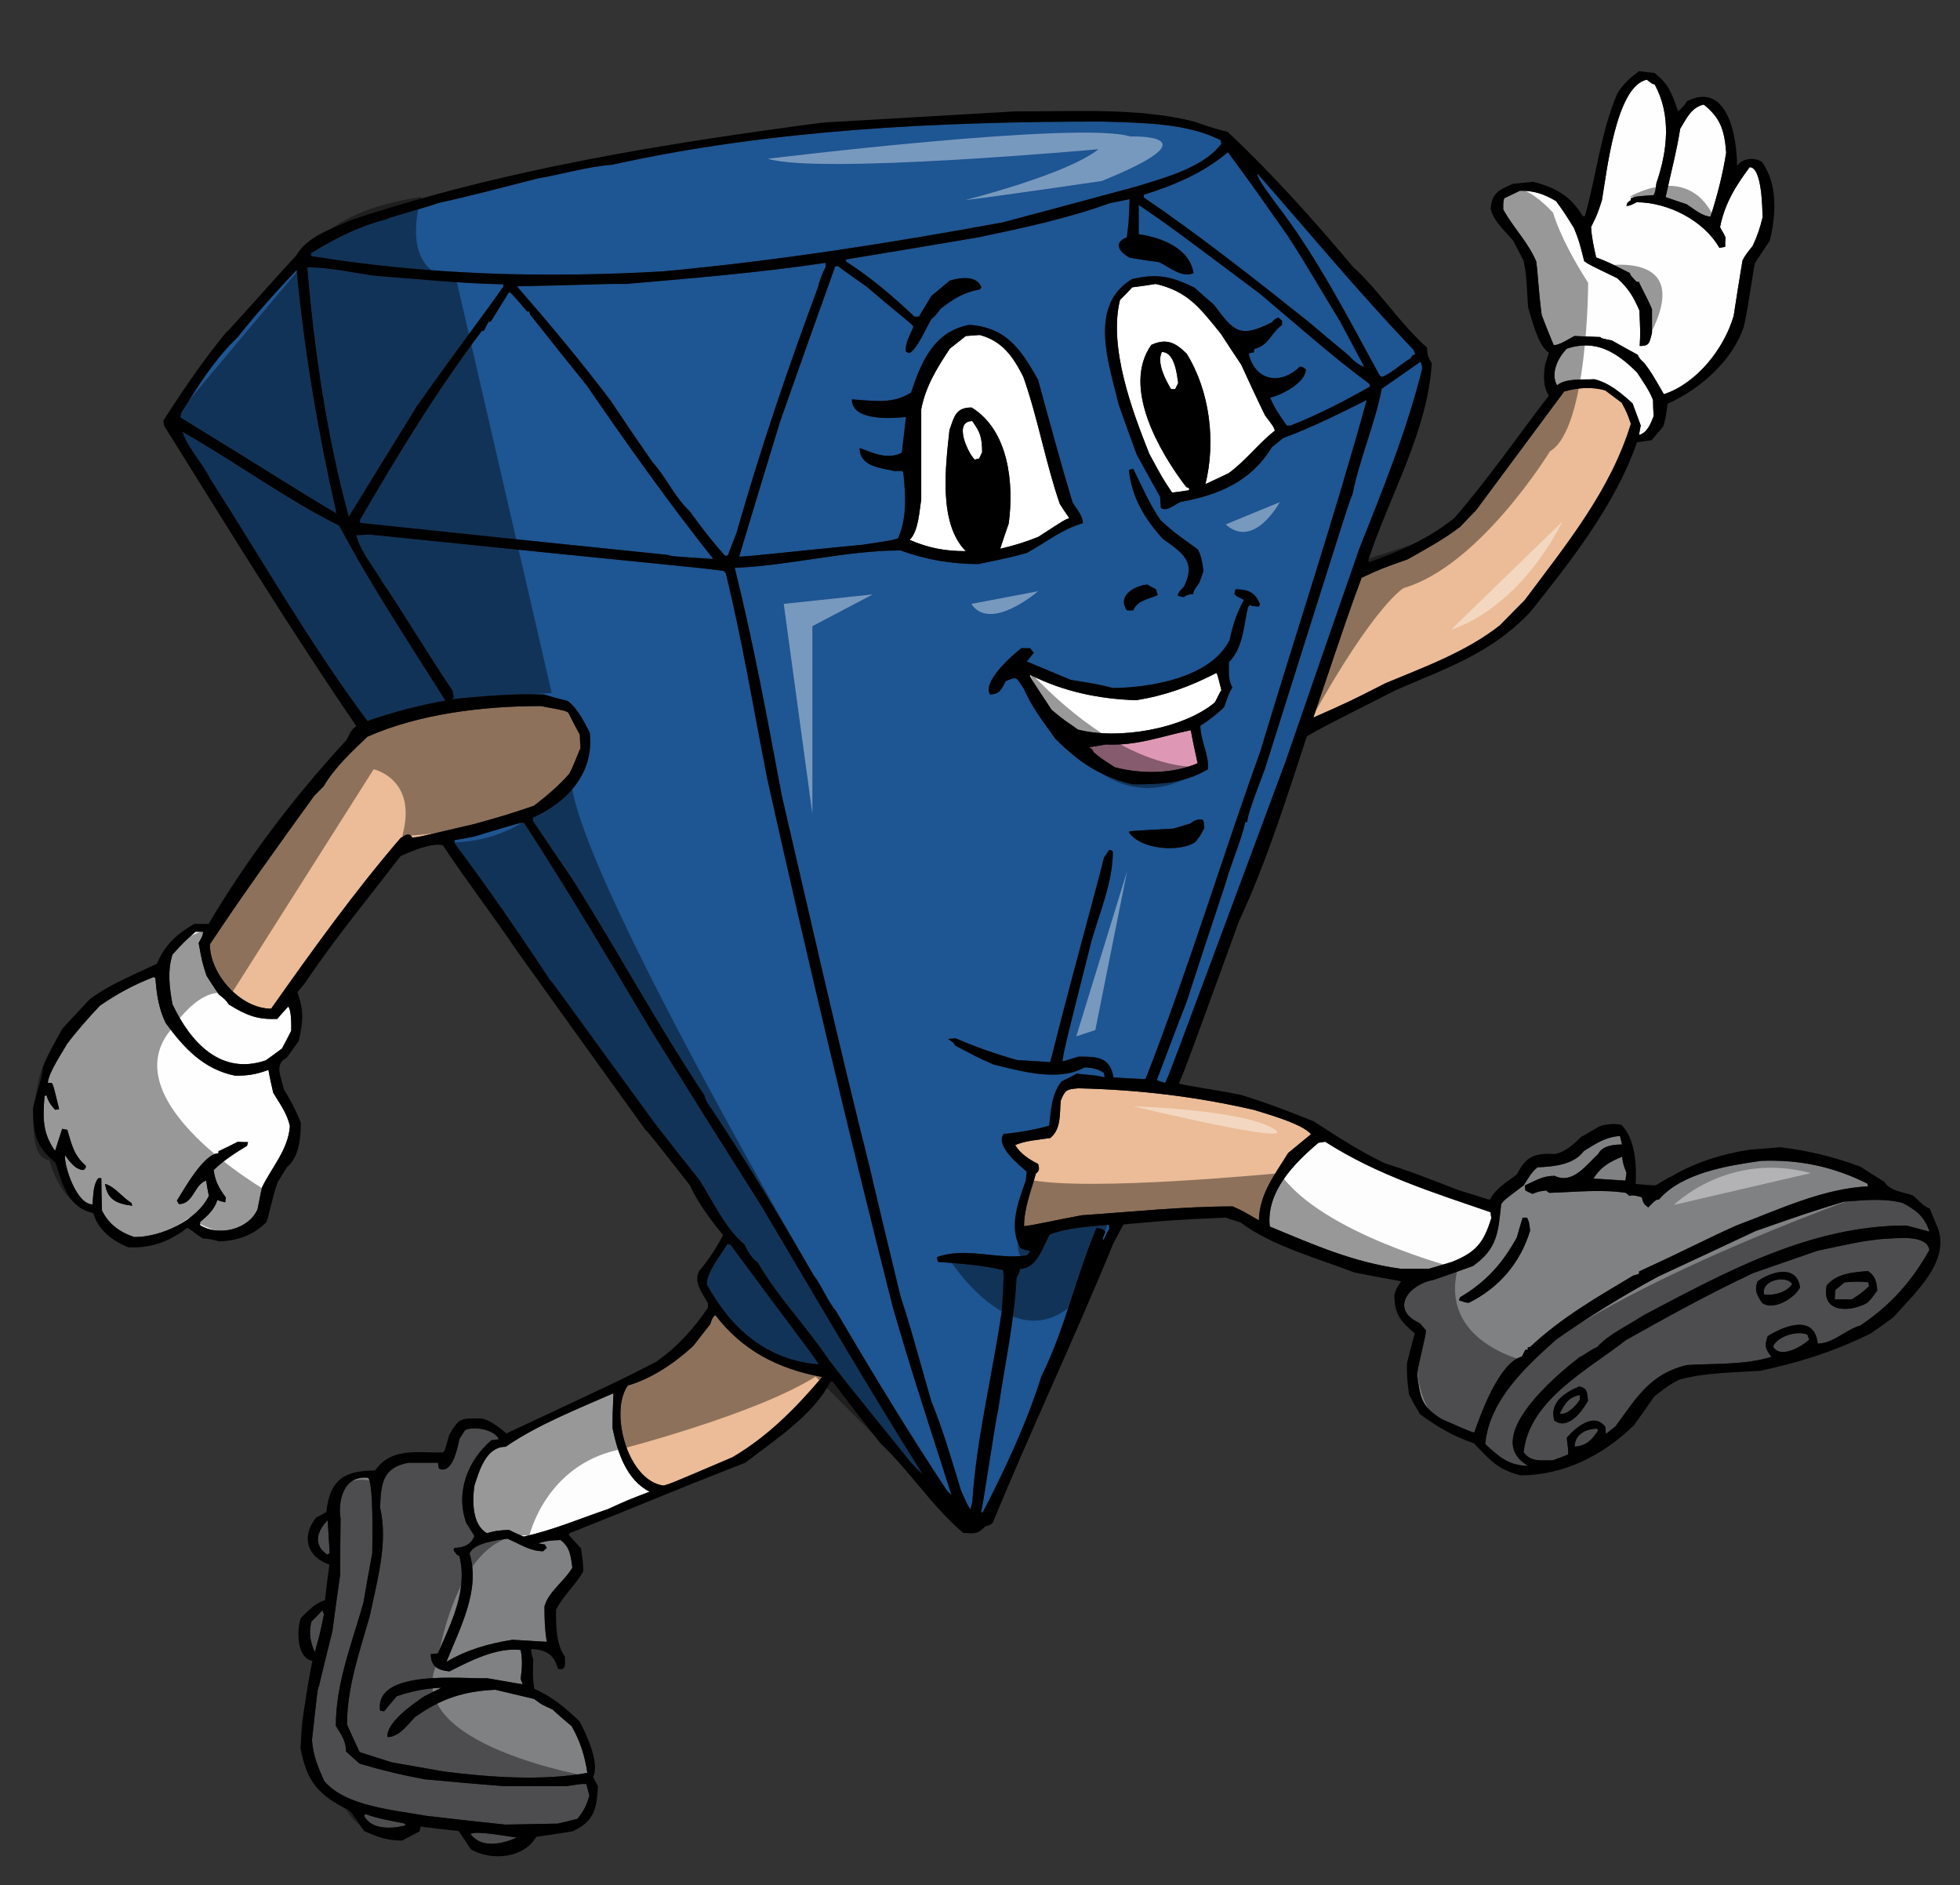 <?xml version="1.0" encoding="utf-8"?>
<!-- Generator: Adobe Illustrator 17.0.0, SVG Export Plug-In . SVG Version: 6.00 Build 0)  -->
<!DOCTYPE svg PUBLIC "-//W3C//DTD SVG 1.1//EN" "http://www.w3.org/Graphics/SVG/1.1/DTD/svg11.dtd">
<svg version="1.1" id="Layer_1" xmlns="http://www.w3.org/2000/svg" xmlns:xlink="http://www.w3.org/1999/xlink" x="0px" y="0px"
	 width="200px" height="192.335px" viewBox="0 0 200 192.335" style="enable-background:new 0 0 200 192.335;" xml:space="preserve"
	>
<rect x="0" y="0" width="200" height="192.335" fill="#333333" stroke="none"/>
<path id="color6" style="fill:#DE98B6;" d="M112.828,75.958c-0.59,0.104-1.147,0.208-1.703,0.277
	c0.349,0.244,0.349,0.244,0.487,0.521c0.694,0.591,0.694,0.591,2.152,1.527c2.641,0.696,5.904,0.696,8.44-0.416
	c-0.245-1.111-0.488-2.225-0.695-3.368C118.315,75.16,116.092,76.099,112.828,75.958z"/>
<path id="color5" style="fill:#FDFDFD;" d="M145.82,129.443c-0.97,0-1.943,0-2.917,0c-4.825-0.661-8.821-2.433-13.336-4.306
	c-0.383-3.542,2.465-6.427,4.968-8.545c0.208-0.032,0.45-0.068,0.693-0.104c5.244,3.371,11.011,5.177,16.879,7.19
	c0.001,0.207,0.034,0.418,0.069,0.59c-0.764,2.5-1.563,3.509-4.028,4.48C147.351,128.991,146.585,129.235,145.82,129.443z
	 M62.504,145.697c0-2.639,0.139-3.332,0.069-3.542c-3.682,1.631-7.642,3.16-10.976,5.451c-1.979,0.001-2.674,2.361-3.195,3.995
	c-0.207,1.527-0.243,3.959,1.286,4.827c0.868-0.242,0.868-0.242,2.222-0.348c0.486,0.243,1.007,0.487,1.527,0.695
	c2.988-0.659,5.661-1.806,8.614-2.813c1.978-0.904,1.978-0.904,4.237-1.771C63.928,151.013,62.99,148.127,62.504,145.697z"/>
<path id="color4" style="fill:#EBBC97;" d="M138.944,58.942c1.944-0.904,1.944-0.904,4.687-1.875
	c1.843-1.043,3.719-2.051,5.385-3.337c0.521-0.555,1.043-1.11,1.597-1.666c2.987-4.03,5.976-8.058,8.996-12.121
	c1.354-0.382,2.815-0.521,4.202-0.104c0.557,0.417,1.11,0.834,1.669,1.25c0.555,1.043,0.555,1.043,0.936,2.154
	c-2.083,6.807-6.601,12.33-10.834,17.99c-0.871,0.867-1.705,1.735-2.536,2.569c-3.44,2.709-7.678,4.238-11.671,5.904
	c-3.611,1.842-3.611,1.842-7.363,3.509C137.66,62.415,137.66,62.415,138.944,58.942z M133.77,115.726
	c-0.834-1.113-5.071-2.225-5.73-2.467c-6.009-1.39-11.877-2.083-18.025-2.222c-1.216,0.104-1.32,0.172-1.771,1.25
	c-0.138,1.354,0.069,2.884-1.074,3.82c-1.078,0.172-2.641,0.276-3.577,0.728c0.519,0.869,1.423,1.46,2.326,1.912
	c0.14,0.381,0.174,0.727-0.208,0.971c-0.486,1.738-1.217,3.542-1.215,5.384c1.386-0.173,2.186-0.418,5.902-1.114
	c5.07-0.345,10.28-0.899,15.386-0.901c1.008,0.451,1.008,0.451,2.675,1.424c0.068-2.743,1.63-4.654,2.986-6.875
	C132.207,117.011,132.971,116.384,133.77,115.726z M72.992,134.167c-0.279,0.242-0.279,0.242-0.522,0.936
	c-0.589,0.764-1.18,1.494-1.737,2.224c-1.84,1.703-4.236,3.334-6.667,4.03c-1.91,2.672-0.035,9.688,3.611,10.209
	c0.626-0.138,0.626-0.138,7.05-2.881c3.579-2.084,6.496-5.037,9.171-8.196C79.314,139.653,75.735,137.744,72.992,134.167z
	 M54.479,82.21c1.321-1.006,2.501-2.013,3.613-3.263c0.521-0.973,0.938-2.257,1.146-2.606c-0.035-0.451-0.069-0.901-0.07-1.389
	c-0.417-0.729-0.798-1.493-1.18-2.256c-0.382-0.208-0.382-0.208-2.813-0.661c-5.766,0-12.332,0.765-17.681,3.125
	c-1.563,1.494-3.403,3.196-4.478,5.072c-0.313,0.313-0.627,0.625-0.94,0.938c-3.61,5-7.258,10.038-10.662,15.178
	c0,3.055,3.126,6.563,6.251,6.563C31.836,97.007,36.143,91,40.866,85.512c0.348-0.243,0.937-0.659,1.181-0.07
	c0.519,0.001,0.519,0.001,6.425-1.388C51.703,83.147,51.703,83.147,54.479,82.21z"/>
<path id="color3" style="fill:#1E5593;" d="M72.122,131.04c0.002-1.285,1.425-2.986,2.121-4.133c0.104,0.035,0.207,0.07,0.311,0.104
	c6.6,8.961,8.092,10.768,8.996,12.191C78.236,138.787,74.59,135.556,72.122,131.04z M31.732,26.122
	c11.912,1.944,23.895,2.256,35.946,1.562c11.635-1.077,23.164-2.88,34.661-5.001c4.55-1.216,9.135-2.432,13.718-3.681
	c2.778-0.868,6.772-1.909,8.577-4.342c-0.034-0.103-0.067-0.208-0.067-0.347c-3.509-1.808-8.197-1.772-12.087-1.911
	c-16.635,0.002-33.759,0.799-50.045,4.412c-2.433,0.173-5.108,0.973-7.538,1.391c-3.336,0.833-6.772,1.77-10.141,2.5
	c-1.32,0.486-4.933,1.424-5.35,1.667c-2.777,0.729-5.242,1.945-7.676,3.474C31.734,25.949,31.732,26.053,31.732,26.122z
	 M140.994,39.666c1.284-0.904,2.605-1.807,3.925-2.744c0.139,0.174,0.139,0.174,0.208,0.66c-1.563,6.321-4.028,12.364-6.426,18.408
	c-2.535,7.26-5.035,14.517-7.535,21.741c-12.051,32.438-12.051,32.438-12.295,32.751c-0.279-0.071-0.556-0.175-0.832-0.279
	c1.007-2.673,2.012-5.349,3.055-8.021c2.883-8.929,3.82-11.463,4.269-13.095c1.391-3.924,1.391-3.924,1.703-5.209
	c0.07,0,0.14,0,0.243-0.035c-0.243-0.244,1.563-4.829,1.773-5.419c8.577-27.195,8.577-27.195,8.926-27.992
	C138.736,46.786,140.299,43.278,140.994,39.666z M140.785,38.312c0.069,0.071,0.14,0.105,0.244,0.14
	c0.901-0.313,2.014-1.389,2.882-1.876c0.068-0.104,0.175-0.243,0.279-0.381c0.069,0,0.137,0,0.241,0
	c-0.069-0.174-0.139-0.349-0.208-0.522c-5.487-5.729-10.663-11.982-15.907-17.955c-0.174,0.382,1.631,2.675,1.911,3.089
	C134.361,26.157,137.555,32.407,140.785,38.312z M102.234,133.68c-0.937,6.494-2.605,13.061-3.022,19.588
	c-0.069,0.243-0.137,0.485-0.173,0.73c-0.312-0.417-0.312-0.417-0.971-1.909c-0.903-2.955-1.876-6.322-3.056-9.171
	c-2.291-8.091-2.291-8.091-3.126-10.661c-1.077-4.446-2.153-8.89-3.196-13.374c-3.161-12.537-6.007-25.177-8.925-37.749
	c-1.459-7.745-2.884-15.56-4.793-23.2c5.592-0.209,11.287-1.773,16.913-1.773c2.569,0.939,5.21,1.391,7.953,1.391
	c3.334-0.696,3.334-0.696,4.966-1.146c1.878-1.043,3.647-2.467,5.696-3.023c0-0.729-0.624-1.459-1.042-2.083
	c-1.25-4.132-2.396-8.404-3.541-12.572c-1.772-3.126-3.196-5.279-6.981-5.592c-3.611,0.661-4.933,3.751-5.973,6.911
	c-1.841,1.216-3.891,0.834-6.044,0.695c0,2.257,4.132,1.944,5.523,1.806c-0.14,1.216-0.279,2.432-0.418,3.647
	c-1.493,0.73-2.881,0.036-4.306-0.487c0,1.909,2.119,2.015,3.577,2.362c0.694-0.035,0.694-0.035,0.868,0.067
	c0.243,2.294,0.417,4.62-0.52,6.773c-0.591,0.209-0.591,0.209-3.578,0.661c-7.674,0.73-11.251,1.182-12.643,1.216
	c1.391-4.619,2.779-9.237,4.203-13.858c1.841-5.244,3.716-10.489,5.592-15.733c0.07,0,0.139-0.035,0.243-0.07
	c1.008,0.731,2.015,1.46,3.021,2.155c2.674,2.327,4.619,3.785,4.724,4.03c-0.278,0.763-0.902,1.735-0.765,2.569
	c0.104,0.068,0.243,0.103,0.382,0.139c0.868-0.555,1.666-2.57,2.223-3.473c0.348-0.277,0.348-0.277,0.936-1.042
	c1.322-1.042,2.364-1.667,3.996-1.98c0.034-0.069,0.103-0.139,0.173-0.208c-0.485-1.25-2.118-1.008-3.23-0.694
	c-0.624,0.52-1.249,1.041-1.875,1.562c-0.451,0.73-0.868,1.423-1.285,2.121c-0.173,0-0.312,0-0.451,0
	c-2.084-1.98-4.516-4.064-6.946-5.592c-0.034-0.069-0.035-0.138-0.034-0.243c4.48-0.73,8.993-1.494,13.51-2.258
	c4.478-0.937,9.065-1.91,13.37-3.473c0.661-0.141,1.355-0.277,2.051-0.417c-0.07,2.224-0.07,2.224-0.278,3.891
	c-1.494,0.59-0.696,1.527,0.278,2.082c1.005,0.174,2.015,0.313,3.019,0.451c1.01,0.488,2.363,1.667,3.508,1.112
	c-0.416-2.57-3.332-3.647-5.59-3.959c0-0.972,0-1.98,0-2.989c3.057,2.083,3.057,2.083,12.33,9.031
	c3.646,3.056,7.361,6.392,11.183,9.204c0.033,0.104,0.069,0.209,0.104,0.278c-2.537,1.458-5.384,2.917-8.127,3.994
	c-0.141,0-0.277-0.001-0.383,0c-0.66-0.938-1.251-1.771-1.701-2.848c1.145-0.244,3.646-1.528,3.646-2.885
	c-0.279-0.172-0.277-0.276-0.626-0.276c-1.911,1.909-4.585,1.492-5.21-1.355c0.173-0.035,0.349-0.068,0.521-0.103
	c0-0.104,0.033-0.209,0.068-0.348c1.527-0.384,1.737-1.736,2.813-2.432c0.002-0.139,0.002-0.277,0.002-0.452
	c-0.141-0.105-0.244-0.208-0.349-0.313c-0.311,0.068-0.522,0.244-0.694,0.485c-3.267,1.633-3.855,0.973-5.904-1.806
	c-0.661-0.556-1.318-1.146-1.979-1.735c-2.33-1.147-3.821-1.495-6.392-0.869c-4.515,2.709-2.328,8.683-1.354,12.781
	c0.592,1.702,1.217,3.404,1.84,5.106c0.8,1.458,1.598,2.917,2.396,4.34c0,0.382,0.037,0.764,0.07,1.111
	c0.66,0.453,1.424-0.416,2.084-0.625c3.855-0.693,7.153-2.118,9.236-5.557c0.383-0.313,0.765-0.625,1.146-0.937
	c2.919-1.077,5.766-2.502,8.543-3.891c-3.301,11.983-7.259,23.86-10.836,35.772c-3.992,11.113-7.432,22.505-11.738,33.513
	c-1.109-0.034-2.188-0.104-3.264-0.173c-0.382-2.12-1.668-2.118-3.576-2.12c-0.558,0.176-1.111,0.35-1.633,0.487
	c0.174-1.25,0.174-1.25,2.951-12.26c0.835-2.917,2.189-6.042,2.189-9.134c-0.174-0.173-0.174-0.173-0.385-0.173
	c-0.171,0.277-0.346,0.522-0.519,0.764c-0.937,3.82-2.779,10.176-5.485,20.873c-1.148-0.066-2.295-0.139-3.404-0.208
	c-2.154-0.625-4.204-1.319-6.252-2.224c-0.278,0.035-0.522,0.068-0.765,0.07c0.59,0.415,0.59,0.415,0.694,0.659
	c2.362,1.25,2.362,1.25,3.925,1.945c2.71,0.659,6.633,1.806,9.272,0.311c0.729,0,1.424,0.141,2.017,0.557
	c-0.002,0.175,0.032,0.311,0.067,0.451c-0.729-0.172-0.729-0.172-2.849-0.381c-0.521,0.277-1.041,0.556-1.563,0.8
	c-1.009,1.318-1.077,2.883-1.25,4.514c-1.528,0.418-3.091,0.694-4.654,0.835c-0.869,1.249,1.598,3.16,2.362,3.854
	c-0.033,0.312-0.068,0.625-0.104,0.939c-0.763,2.117-1.771,4.756-0.521,6.876c0.59,0.241,0.938,0.207,0.973,0.346
	c-0.139,0.141-0.242,0.278-0.348,0.384c-3.021,0.451-6.216-0.903-9.169,0.172c0.034,0.175,0.07,0.348,0.104,0.487
	c2.187,0.174,4.479,0.313,6.631,0.834C102.442,130.103,102.442,130.103,102.234,133.68z M122.899,84.467
	c-0.069-0.694-0.069-0.694-0.21-0.868c-0.555,0-0.799,0.07-1.216,0.418c-0.589,0.172-1.181,0.348-1.735,0.519
	c-4.445,0.244-4.445,0.244-4.551,0.35c1.076,1.77,5.141,2.118,6.772,1.041C122.482,85.268,122.482,85.268,122.899,84.467z
	 M115.188,47.933c0.277,2.779,1.632,5.035,3.474,7.05c2.047,1.458,3.404,2.327,2.153,4.862c-0.242,0.278-0.626,0.557-0.624,0.938
	c0.207,0.069,0.416,0.104,0.625,0.139c0.208-0.208,0.624-0.312,0.938-0.312c0.067-0.382,0.067-0.382,0.624-1.146
	c0.14-0.382,0.278-0.764,0.417-1.182c-0.069-0.765-0.209-1.528-0.556-2.222c-2.466-1.772-2.466-1.772-3.819-2.988
	c-1.112-1.631-1.913-3.472-2.78-5.242C115.467,47.862,115.328,47.896,115.188,47.933z M114.979,62.275c0.208-0.001,0.419,0,0.661,0
	c0.418-1.042,1.528-1.113,2.501-1.564c-0.07-0.172-0.139-0.38-0.174-0.591c-0.313-0.139-0.625-0.311-0.904-0.485
	C115.779,59.775,113.974,60.747,114.979,62.275z M101.02,70.854c0.937,0,1.216-0.556,1.598-1.355c1.25-0.554,1.075-0.347,1.875,0.8
	c0.765,1.84,2.049,3.438,3.195,5.071c2.396,2.396,4.551,3.855,7.887,4.652c2.811,0.002,5.173-0.068,7.674-1.526
	c0.172-1.425-0.763-2.953-0.763-4.447c0.901-0.589,1.702-1.18,2.429-1.91c0.452-1.318,0.452-1.318,0.834-2.014
	c-0.451-0.765-0.347-1.702-0.347-2.569c1.458-1.46,1.493-3.682,1.945-5.626c0.068-0.07,0.138-0.14,0.207-0.208
	c0.142,0.103,0.142,0.103,0.903,0.172c0.036-0.068,0.069-0.139,0.104-0.243c-0.45-1.251-1.283-1.528-2.499-1.528
	c-0.034,0.174-0.071,0.312-0.104,0.451c0.174,0.243,0.174,0.243,0.972,0.625c-0.729,1.355-1.146,2.57-1.459,4.097
	c-1.944,3.891-8.161,4.863-11.911,4.899c-1.529-0.384-1.529-0.384-4.307-0.835c-1.494-0.626-2.988-1.25-4.481-1.876
	c0.242-0.276,0.488-0.59,0.73-0.902c-0.14-0.139-0.279-0.277-0.383-0.452c-0.313,0-0.626,0-0.903,0
	C103.277,66.86,100.22,69.535,101.02,70.854z M116.717,20.149c5.765,3.924,11.393,8.371,16.846,12.711
	c2.743,2.362,4.235,3.473,4.34,3.716c0.73,0.625,0.73,0.625,1.322,0.867c-0.836-1.565-1.67-3.126-2.504-4.688
	c-2.082-3.368-3.123-5.314-5.383-8.786c-2.258-3.162-2.467-3.613-6.041-8.439c-2.503,2.119-5.49,3.369-8.58,4.341
	C116.716,19.974,116.716,20.077,116.717,20.149z M104.041,129.478c0.035,0.277,0.035,0.277-0.313,0.902
	c-0.208,4.41-1.217,8.892-1.84,13.268c-0.381,1.632-1.631,10.384-1.772,10.557c0.034,0.071,0.069,0.104,0.139,0.142
	c2.292-4.411,4.515-9.17,6.008-13.927c2.396-4.795,3.543-10.246,5.627-15.144c0.416,0.069,0.657,0.069,0.902,0.417
	c-0.278,0.659-0.278,0.659-0.242,0.869c0.242-0.313,0.45-1.008,0.623-1.113c0-0.139,0-0.31,0-0.483
	c-1.941,0.173-4.27,0.274-6.076,1.007C106.332,127.394,105.813,129.408,104.041,129.478z M78.271,79.364
	c-1.354-6.947-2.536-13.997-4.204-20.874c-0.069-0.069-0.138-0.139-0.208-0.243c-3.785-0.486-4.443-0.452-36.188-3.717
	c-0.452,0.037-0.903,0.071-1.318,0.07c0.311,1.494,1.977,3.579,2.672,4.794c1.319,1.876,5.21,8.229,7.156,11.077
	c0.035,0.244,0.068,0.453,0.139,0.661c-0.104,0.07-0.208,0.139-0.278,0.208c3.162-0.312,6.287-0.59,9.446-0.486
	c0.8,0.244,1.599,0.452,2.432,0.659c1.009,0.73,1.702,2.154,2.258,3.231c0.486,4.099-2.258,7.085-5.8,8.682
	c0,0.14,0,0.279,0.036,0.382c1.248,1.877,2.534,3.752,3.819,5.628c4.655,7.327,8.822,15.073,13.648,22.331
	c0.07,0.244,0.139,0.45,0.245,0.66c3.819,5.661,7.466,11.736,10.87,17.643c0.868,1.111,1.389,2.568,2.327,3.717
	c3.61,6.146,7.294,12.226,11.217,18.162c0.174,0.211,0.348,0.418,0.556,0.592c-4.132-12.85-4.132-12.85-5.974-19.104
	C86.571,115.481,82.3,97.421,78.271,79.364z M66.358,104.993c-4.203-7.05-8.404-14.171-12.885-21.045
	c-0.45-0.001-0.45-0.001-5.035,1.388c-0.694,0.138-1.389,0.277-2.049,0.382c0,0.138,0,0.278,0.034,0.382
	c3.369,4.479,6.635,9.239,9.725,13.926c0.348,0.312,1.563,2.119,10.593,14.482c1.526,1.979,3.057,3.924,4.619,5.869
	c1.25,1.979,2.744,5.106,4.583,6.564c0.312,0.659,0.765,1.459,1.388,1.876c2.016,3.508,5.002,6.563,7.224,9.897
	c2.709,3.543,5.627,7.019,8.406,10.524c0.38,0.417,0.798,0.833,1.216,1.216c-5.627-8.927-11.009-18.197-16.392-27.266
	C73.965,117.148,70.144,111.073,66.358,104.993z M74.276,56.65c0.278-0.731,0.557-1.495,0.869-2.259
	c2.432-8.543,5.278-16.914,8.37-25.213c-0.033-0.175,0.521-1.634,0.73-1.912c-0.001-0.138,0-0.278-0.001-0.451
	c-6.738,1.007-13.544,1.563-20.318,2.153c-2.256-0.035-3.82,0.104-11.181,0.244c3.265,3.751,6.495,7.606,9.517,11.601
	c1.424,2.118,2.849,4.235,4.307,6.321c1.389,1.527,2.258,3.577,3.819,5.035c1.112,1.563,2.326,3.125,3.61,4.551
	C74.068,56.72,74.173,56.683,74.276,56.65z M54.098,32.094c-0.034-0.104-0.069-0.207-0.069-0.313c-0.104,0-0.172,0-0.244,0
	c-1.596-1.873-1.596-1.873-1.84-1.979c-0.625,1.007-1.25,2.015-1.875,3.021c-0.072,0-0.139,0-0.208,0
	c-0.172,0.313-0.347,0.625-0.487,0.938c-0.069,0-0.139,0-0.208,0c-4.654,6.182-8.543,12.571-12.434,19.275c0,0.103,0,0.207,0,0.313
	c10.454,1.111,20.909,2.188,31.396,3.263c0.347,0.141,0.347,0.141,4.654,0.417c-4.55-5.731-8.786-11.705-12.92-17.712
	C57.919,36.922,56.009,34.525,54.098,32.094z M42.498,41.505c4.411-6.251,6.808-9.306,8.856-12.26c0-0.068,0.002-0.138,0-0.242
	c-4.375-0.068-8.752-0.555-13.092-0.867c-2.223-0.312-4.688-0.869-6.912-0.869c0.728,8.613,1.979,17.121,4.237,25.458
	C37.88,49.009,40.172,45.259,42.498,41.505z M45.452,71.479c-3.682-5.87-7.607-11.739-10.838-17.853
	c-5.452-2.708-10.661-6.563-16.011-9.583c0.558,1.667,2.049,3.194,2.815,4.759c5.277,8.229,10.208,16.913,16.079,24.763
	C40.067,72.659,42.742,71.965,45.452,71.479z M30.273,27.545c-2.048,2.152-4.167,4.514-6.008,6.841
	c-2.328,2.224-4.063,5.001-5.765,7.709c-0.035,0.175-0.068,0.349-0.104,0.487c7.883,4.826,14.205,8.855,15.941,9.795
	C32.463,44.111,31.072,35.985,30.273,27.545z"/>
<path id="color2" style="fill:#808183;" d="M191.872,126.422c-1.979,0.243-1.979,0.243-6.389,1.18
	c-2.224,0.763-4.41,1.528-6.598,2.292c-4.448,2.083-8.72,4.445-12.99,6.842c-3.786,2.989-9.864,6.08-10.419,11.427
	c0.73,1.041,1.771,0.798,2.951,0.833c0.521-0.171,1.043-0.384,1.563-0.589c0.104-0.488-0.103-1.181-0.105-1.737
	c0.903-1.043,2.814-2.641,3.926-1.076c0,0.24,0.036,0.484,0.069,0.694c0.311-0.245,0.626-0.487,0.971-0.767
	c2.189-2.984,3.543-5.346,7.26-6.249c2.848-0.172,5.905,0,8.646-0.833c-0.658-0.904-0.727-1.077-0.381-2.12
	c1.736-1.076,4.793-2.257,5.104,0.765c1.564-0.002,2.919-1.459,4.342-1.842c3.059-2.047,5.211-4.443,7.052-7.707
	C196.597,125.833,193.265,126.388,191.872,126.422z M158.602,144.933c-0.519-1.84,1.042-2.85,2.535-3.473
	c0.834,0.141,0.836,0.625,0.903,1.458C161.484,143.928,160.025,145.976,158.602,144.933z M179.786,132.917
	c-0.486-0.801-0.8-1.183-0.451-2.188c1.46-1.045,4.029-1.737,4.342,0.626C183.12,132.465,180.934,133.785,179.786,132.917z
	 M190.552,132.917c-1.699,0.969-4.723,1.111-4.165-1.736c0.936-1.252,2.777-1.391,4.236-1.497c0.764,0.524,0.869,1.114,0.938,2.015
	C191.387,131.806,191.248,132.222,190.552,132.917z M155.928,149.551c-1.98,0.001-3.021-0.972-4.376-2.221
	c0.417-4.48,4.168-7.92,7.292-10.698c3.334-2.328,6.773-4.446,10.351-6.39c3.299-1.528,6.635-3.091,9.967-4.653
	c5.176-1.807,5.176-1.807,8.996-2.988c1.944-0.141,4.099-0.383,6.009,0.142c1.424,0.763,2.153,1.353,2.707,2.915
	c-0.799-0.209-1.598-0.418-2.361-0.625c-9.794,0-18.479,4.758-26.882,9.205c-1.458,0.971-3.473,1.872-4.651,3.193
	c-0.661,0.277-1.356,0.834-1.809,1.043C158.811,140.278,151.065,146.775,155.928,149.551z M190.658,130.832
	c-0.001,0.14,0.033,0.277,0.066,0.383c-0.591,0.59-1.04,0.902-1.77,1.355c-0.59,0-1.179,0-1.736,0
	c-0.001-0.314,0.036-0.626,0.069-0.973c0.313-0.244,0.626-0.486,0.939-0.764C189.024,130.763,189.824,130.729,190.658,130.832z
	 M155.302,138.404c0.104-0.208,0.211-0.452,0.349-0.695c0.069-0.001,0.139,0,0.242,0.001c0.001-0.068,0.003-0.141,0-0.243
	c0.07-0.001,0.176-0.034,0.278-0.068c3.124-2.952,6.773-5.036,10.488-7.259c0.175-0.035,0.384-0.105,0.591-0.176
	c0-0.068,0-0.138,0-0.242c5.661-2.605,6.808-3.299,9.935-4.689c4.27-1.596,8.819-3.784,13.439-3.993
	c-0.035-0.066-0.069-0.173-0.07-0.276c-3.473-1.738-6.911-2.466-10.836-2.327c-3.403,0.485-8.091,1.216-10.452,3.959
	c-0.277-0.139-0.904,0.625-1.078,0.798c-0.451-0.346-0.52-0.448-0.66-1.041c-0.347-0.103-0.938-0.277-1.25-0.14
	c-0.138-0.104-0.278-0.208-0.382-0.313c-2.571-0.383-5.245-0.067-7.815,0c-0.104-0.069-0.209-0.139-0.311-0.241
	c-0.765,0.103-0.765,0.103-1.391,0.347c-0.243-0.103-0.486-0.209-0.729-0.347c-0.034-0.175-0.036-0.35-0.036-0.521
	c1.111-0.486,1.771-0.974,3.022-0.972c1.841,0.901,3.229-1.112,4.445-2.227c0.418-0.867,1.631-0.971,2.432-0.969
	c-0.069-0.278-0.14-0.558-0.209-0.869c-1.457,0.104-2.396,0.729-3.681,1.529c-1.042,1.423-3.092,1.596-4.724,1.666
	c-0.624,0.452-1.005,1.217-1.423,1.841c-1.981,1.493-1.981,1.493-2.293,1.909c-0.312,2.918-0.381,4.551-2.881,6.322
	c-1.356,0.487-2.71,0.973-4.03,1.424c-2.465,0.416-4.549,2.986-1.388,4.409c0.209,0.244,0.416,0.486,0.624,0.73
	c0,0.591-0.8,3.473-0.901,4.446c0.314,2.431,0.382,3.299,2.534,4.619c3.021,1.319,3.021,1.319,3.3,1.354
	C151.065,144.308,153.01,138.96,155.302,138.404z M149.884,132.917c-0.417,0-0.483-0.105-1.007-0.243
	c0.035-0.104,0.07-0.212,0.103-0.314c2.64-1.563,4.307-3.403,5.8-6.113c0.174-0.66,0.384-1.32,0.592-2.014c0.14,0,0.278,0,0.451,0
	c0.207,0.451,0.207,0.451,0.313,1.32C155.131,128.853,152.975,131.389,149.884,132.917z M184.441,136.18
	c0.033,0.176,0.104,0.347,0.175,0.485c-0.697,0.697-2.954,2.016-3.683,0.731C181.28,136.355,183.468,135.694,184.441,136.18z
	 M182.877,131.005c-0.59,0.869-1.84,1.183-2.848,1.078C179.579,130.693,182.219,129.999,182.877,131.005z M165.512,118.019
	c0.141,0.834,0.141,0.834,0.453,1.633c-0.035,0.275-0.069,0.556-0.104,0.798c-1.112-0.068-2.19-0.139-3.266-0.208
	C163.36,119.023,164.262,118.538,165.512,118.019z M162.979,145.767c0.033,0.068,0.068,0.14,0.102,0.172
	c-0.692,1.008-1.144,1.53-2.395,1.668C160.686,146.357,161.795,145.767,162.979,145.767z M161.206,142.327c0,0.175,0,0.348,0,0.488
	c-0.382,0.588-1.25,1.561-2.049,1.422C159.68,143.195,160.026,142.571,161.206,142.327z M59.829,182.026
	c0.103,0.414,0.207,0.798,0.313,1.179c-0.312,1.042-0.557,1.529-1.215,2.362c-0.696,0.174-1.354,0.348-2.014,0.487
	c-1.808,0.031-3.58,0.066-5.35,0.104c-2.71-0.279-5.418-0.591-8.127-0.905c-3.161-0.59-8.16-0.937-10.35-3.542
	c-0.659-1.491-1.111-2.5-1.25-4.168c0.591-5.382,0.591-5.382,0.694-5.452c0.453-1.875,0.902-3.749,1.391-5.663
	c0.242-1.908,0.519-3.854,0.797-5.798c0.001-1.874,0.001-3.785,0.035-5.695c-0.277-1.807,0.278-4.41,2.78-4.168
	c0.625,0.313,0.45,7.118,0.451,7.71c-0.312,1.701-0.625,3.37-0.901,5.035c-1.182,4.203-2.815,8.197-2.815,12.571
	c0.556,0.905,1.042,1.531,1.042,2.608c0.452,0.415,0.904,0.835,1.389,1.25c2.224,0.661,4.375,1.181,6.669,1.598
	c2.639,0.243,5.313,0.486,7.988,0.694c2.152,0.001,4.305-0.002,6.46-0.002C59.414,181.991,59.414,181.991,59.829,182.026z
	 M50.555,172.402c1.321,0.315,2.642,0.626,3.961,0.938c0.728,0.558,0.728,0.558,1.874,1.078c0.627,0.591,1.287,1.148,1.947,1.702
	c0.867,1.528,1.352,3.056,1.597,4.762c-4.584,0.83-9.968,0.45-14.623-0.143c-1.806-0.312-3.577-0.626-5.348-0.939
	c-1.112-0.347-2.188-0.692-3.264-1.041c-0.453-0.938-0.867-1.876-1.285-2.813c0.001-3.82,1.285-7.433,2.326-11.078
	c0.697-3.405,1.91-7.537,1.044-11.045c0.103-2.395,0.208-4.099,2.916-4.584c0.972,0,1.98-0.001,2.987,0
	c0.035,0.208,0.069,0.417,0.104,0.59c1.354,0.661,1.91-2.118,2.083-2.988c0.175-0.311,0.383-0.624,0.592-0.936
	c0.833-0.419,3.022-0.07,3.438,0.936c-0.276,0.036-0.521,0.07-0.763,0.105c-2.396,2.048-3.681,5.278-2.569,8.403
	c0.276,0.452,0.554,0.902,0.832,1.357c-0.349,0.938-1.146,1.216-2.049,1.214c-0.033,0.104-0.069,0.176-0.069,0.244
	c0.347,0.485,0.347,0.485,0.591,0.592c0.867,3.506-0.8,6.702-2.188,9.931c-0.243,0.035-0.486,0.069-0.73,0.069
	c0,1.32,0.799,1.668,1.911,1.771c2.119-1.077,4.794-2.466,7.259-2.188c0.209,1.008,0.139,1.91,0.001,2.952
	c0.07,0.207,0.138,0.383,0.208,0.557c-1.216-0.209-2.432-0.42-3.612-0.626c-2.327,0.104-11.531-1.009-10.939,3.3
	c0.137,0.033,0.276,0.069,0.415,0.069c0.417-0.488,0.834-1.009,1.286-1.531c1.526-0.519,2.917-0.797,4.548-0.865
	c-0.589,0.313-1.18,0.59-1.735,0.869c-1.146,0.764-3.959,2.744-3.751,4.166c1.181,0.001,2.049-1.284,2.814-2.048
	C45,173.307,47.326,172.544,50.555,172.402z M58.404,159.936c-0.798,1.391-2.432,2.432-2.847,3.96c0,1.215,0.034,2.432,0.242,3.612
	c-1.179-0.069-2.361-0.138-3.506-0.21c-2.397,0.384-4.653,1.008-6.739,2.259c1.354-3.404,3.509-7.328,2.362-11.045
	c0.347-1.076,2.848-1.389,3.857-1.526c1.251,0.52,2.291,1.285,3.646,1.283c0.104-0.104,0.243-0.208,0.382-0.348
	c-0.069-0.104-0.137-0.207-0.208-0.348c-0.242-0.035-0.451-0.068-0.659-0.105c0.728-0.275,1.457-0.31,2.256-0.347
	C58.196,157.853,58.231,158.792,58.404,159.936z M52.744,187.479c-1.494,0.661-3.612,1.145-4.724-0.35
	C48.438,186.713,52.017,187.406,52.744,187.479z M41.319,186.053c0,0.069,0.034,0.14,0.07,0.176
	c-1.355,0.381-3.509,0.483-4.237-0.975c0.033-0.033,0.068-0.103,0.138-0.173C38.574,185.567,39.964,185.775,41.319,186.053z
	 M33.642,158.444c-0.104,0.067-0.173,0.139-0.243,0.173c-1.494-1.008-1.041-2.433,0.035-3.509
	C33.505,156.221,33.574,157.331,33.642,158.444z M32.114,168.584c-0.451-1.145-0.625-1.875-0.348-3.125
	c0.383-0.382,0.765-0.766,1.146-1.18c0.035,0.139,0.07,0.276,0.139,0.416C32.636,166.776,32.636,166.776,32.114,168.584z"/>
<path id="color1" style="fill:#FEFEFE;" d="M169.959,20.113c0.8-3.611,1.043-4.306,1.492-6.981c0.661-1.077,1.113-2.153,2.397-2.466
	c1.701,1.354,2.119,2.604,2.292,4.896c-0.347,2.225-0.902,4.377-1.597,6.53c-0.835,0-1.772-0.833-2.432-1.251
	C171.383,20.6,170.653,20.357,169.959,20.113z M160.65,34.282c0.869,0.034,1.738,0.068,2.641,0.104
	c0.139,0.14,0.139,0.14,1.18,0.348c0.867,0.486,1.736,0.972,2.639,1.46c0.209,0.417,0.209,0.417,0.694,0.867
	c0.696,0.938,0.696,0.938,1.98,3.16c3.369-1.112,6.146-4.653,7.12-7.988c0.278-1.874,0.591-3.752,0.903-5.659
	c0.278-0.522,0.278-0.522,1.04-1.494c0.452-0.938,0.766-1.875,1.01-2.917c-0.035-0.766-0.034-5.106-1.32-5.106
	c-1.424,1.91-2.535,3.681-3.021,6.112c0.139,0.347,0.347,0.522,0.556,1.078c-0.034,0.313-0.035,0.624-0.034,0.938
	c-0.21,0.034-0.417,0.069-0.592,0.103c-1.596-2.813-5.277-4.655-8.439-4.654c-0.694,0.347-0.694,0.347-1.039,0.382
	c0.066-0.383,0.137-0.383,0.449-0.591c0-0.067,0-0.138,0-0.208c0.485-0.174,0.485-0.174,2.328-0.312
	c0.173-0.383,0.173-0.383,0.275-1.216c1.146-3.335,1.529-6.946-0.174-10.072c-0.275-0.067-0.275-0.067-0.798-0.486
	c-3.196,0.625-4.133,9.759-4.586,12.295c-0.449,1.389-0.449,1.389-1.109,2.743c0.069,1.113,0.275,2.015,0.521,3.092
	c1.25,0.486,1.25,0.486,3.437,1.598c0.071,0.244,0.071,0.244,0.696,0.904c0.068,0,0.138,0,0.242,0
	c0.068,0.313,0.73,1.388,1.321,2.777c-0.001,0.833,0,1.632,0.001,2.433c-0.28,0.901-0.178,1.353-1.254,1.319
	c0.07-1.355,0.07-1.355-0.033-3.611c-0.59-1.39-1.111-2.257-2.258-3.299c-2.883-1.39-2.883-1.39-3.368-1.735
	c-0.521-2.05-0.521-2.05-1.041-3.368c-1.462-2.398-1.704-2.502-1.806-2.746c-1.319-0.763-2.223-1.076-3.718-1.076
	c-0.557,0.277-1.077,0.521-1.597,0.765c-0.105,0.347-0.105,0.347-0.104,1.146c1.006,1.841,2.535,3.333,3.367,5.313
	c0.209,1.598,0.208,2.779,0.556,5.451c0.384,1.043,0.8,2.05,1.216,3.056C158.984,35.325,160.234,34.491,160.65,34.282z
	 M168.675,40.811c-0.001,0.557,0.033,1.113,0.067,1.634c-0.313,0.798-0.624,1.667-1.492,1.945c0.033-0.313,0.104-0.625,0.174-0.972
	c-0.278-0.73-0.557-1.493-0.835-2.257c-1.145-1.043-2.362-2.085-3.89-2.467c-1.112,0.069-2.916-0.14-3.82,0.625
	c-0.693-1.25,0.104-2.847,1.007-3.751c2.954-0.972,5.071,0.347,7.157,2.433C167.631,38.901,168.292,39.805,168.675,40.811z
	 M29.406,102.701c0.348,0.348,0.312,1.945,0.311,2.466c-0.311,0.624-0.624,1.216-0.937,1.806c-0.556,0.417-1.113,0.833-1.667,1.216
	c-4.583,1.563-7.674-1.84-9.516-5.732c-0.313-1.7-0.521-3.402,0-5.069c1.251-1.355,1.251-1.355,2.36-2.327
	c0.245,0.001,0.486,0,0.766,0c0,0.418-0.245,0.764-0.453,1.147c0.347,1.909,0.347,1.909,0.799,3.333
	c0.416,0.66,0.834,1.286,1.251,1.91c0.694,0.557,0.694,0.557,1.042,1.04c1.736,1.08,2.917,1.567,4.931,1.462
	C28.642,103.535,29.022,103.118,29.406,102.701z M27.391,109.161c-1.25,0.452-2.049,0.592-3.368,0.592
	c-3.231-0.628-5.28-2.852-7.12-5.385c-0.694-1.423-0.938-2.987-1.042-4.582c-0.068-0.036-0.14-0.07-0.173-0.104
	c-1.98,0.764-3.716,1.699-5.489,2.918c-1.179,1.248-2.325,2.536-3.368,3.923c-0.347,0.659-1.944,2.987-1.945,3.961
	c0.104-0.002,0.244-0.002,0.382-0.002c0.174,0.243,0.174,0.243,0.764,2.675c-0.138,0.035-0.277,0.068-0.415,0.068
	c-0.452-0.521-0.695-0.832-0.87-1.492c-0.07,0.033-0.138,0.068-0.207,0.104c-0.173,2.257-0.209,3.752,1.078,5.59
	c0.242-0.729,0.485-1.494,0.728-2.257c0.174,0.034,0.347,0.069,0.522,0.103c0.451,1.496,0.66,2.608,1.875,3.65
	c0.034,0.207,0.034,0.207-0.209,0.45c-0.833,0.001-1.459-0.904-1.911-1.528c-0.068,1.251,1.217,5.036,2.814,5.036
	c0.104-0.903,0.033-1.944,0.59-2.673c0.105,0,0.208,0,0.312,0c-0.001,1.109,0.035,2.221,0.067,3.299
	c0.662,1.354,1.809,2.224,3.301,2.708c2.745,0,6.356-1.667,7.607-4.2c-0.104-0.523-0.208-1.044-0.277-1.563
	c-1.215,0.382-1.285,2.394-2.777,2.394c-0.069-0.101-0.141-0.205-0.208-0.346c0.66-1.041,2.743-4.828,4.237-4.828
	c0-0.068,0-0.138,0-0.208c0.66-0.311,1.319-0.626,1.979-0.972c0.347,0.035,0.694,0.035,1.043,0.035
	c-0.036,0.137-0.071,0.277-0.106,0.381c-1.215,0.729-2.395,1.493-3.402,2.466c0.14,1.146,0.557,1.876,1.25,2.813
	c-0.035,0.177-0.07,0.347-0.07,0.486c-0.277-0.068-0.556-0.138-0.798-0.242c-0.348,1.041-0.973,1.563-1.771,2.257
	c0,0.104,0,0.209,0,0.313c1.91,1.181,4.967,0.449,5.869-1.632c0.141-0.729,0.276-1.46,0.45-2.224
	c1.043-2.119,2.677-3.855,2.849-6.251c-0.278-1.285-1.008-2.256-1.703-3.403C27.704,110.723,27.529,109.96,27.391,109.161z
	 M10.72,120.796c0.939,0.207,1.808,1.423,2.71,1.946c0,0.102,0.035,0.207,0.068,0.276C11.936,122.81,10.965,122.43,10.72,120.796z"
	/>
<path id="fill" style="fill:#FFFFFF;" d="M118.559,35.916c1.32-0.002,1.528,2.289,1.668,3.158c-0.104,0.208-0.21,0.419-0.314,0.625
	c-0.139,0-0.276,0-0.415,0C118.938,38.762,118.002,37.026,118.559,35.916z M123.003,49.392c1.077-4.342,0.451-9.482-1.911-13.303
	c-1.146-1.145-2.083-1.596-3.609-0.902c-3.059,4.307,0.866,10.975,3.542,14.483c0.103,0.069,0.208,0.104,0.312,0.138
	c0,0.07,0,0.14,0,0.208c-0.592,0.104-1.181,0.174-1.737,0.243c-0.971-1.459-0.971-1.459-2.326-3.959
	c-1.771-4.446-4.168-10.87-2.989-15.697c0.42-0.418,0.836-0.834,1.251-1.286c0.802-0.105,1.599-0.208,2.397-0.346
	c3.299,0.763,4.516,2.465,6.634,5.069c0.693,1.077,1.39,2.12,2.084,3.161c0.8,1.736,1.598,3.473,2.431,5.176
	c0.867,1.146,0.867,1.146,1.007,1.562c-1.667,1.285-2.986,3.091-4.724,4.341C124.566,48.66,123.768,49.043,123.003,49.392z
	 M92.822,55.085c1.945,0.834,3.613,1.147,5.732,1.147c-2.848-2.847-2.05-8.751-1.669-12.364c0.487-1.319,0.591-2.292,2.259-2.292
	c3.787,2.327,4.341,7.746,3.785,11.844c-0.313,0.867-0.591,1.736-0.868,2.567c1.354-0.31,2.604-0.692,3.89-1.213
	c2.674-1.737,2.674-1.737,3.16-1.91c-0.347-0.487-0.659-0.973-0.971-1.458c-1.46-4.238-2.225-8.718-3.718-12.956
	c-1.077-2.118-2.153-3.646-4.444-4.271c-0.486,0.034-0.971,0.069-1.423,0.103c-0.557,0.453-1.111,0.871-1.631,1.286
	c-1.286,1.945-2.467,3.821-2.919,6.183c0,3.09,0,6.181,0,9.238C93.796,52.203,93.726,54.184,92.822,55.085z M99.456,46.89
	c0.137-0.035,0.278-0.07,0.452-0.104c0.104-0.21,0.208-0.418,0.313-0.66c-0.036-1.565-0.174-1.98-1.009-3.162
	C97.269,42.964,98.728,46.16,99.456,46.89z M107.305,72.416c-2.187-3.298-2.187-3.298-2.223-3.577
	c3.473,1.737,7.016,2.467,10.836,2.604c3.021-0.485,5.487-1.389,8.195-2.779c0.106,0.105,0.106,0.105,0.522,1.773
	c-0.174,0.138-0.416,0.833-0.694,1.25c-3.265,2.708-9.897,3.821-13.962,2.743C109.249,73.876,108.765,73.667,107.305,72.416z"/>
<path id="outline" d="M168.742,42.445c-0.034-0.521-0.068-1.077-0.067-1.634c-0.383-1.006-1.044-1.91-1.632-2.812
	c-2.085-2.085-4.203-3.405-7.157-2.433c-0.901,0.904-1.7,2.501-1.007,3.751c0.904-0.764,2.709-0.557,3.82-0.625
	c1.527,0.381,2.743,1.425,3.89,2.467c0.278,0.764,0.557,1.526,0.835,2.256c-0.07,0.347-0.141,0.66-0.174,0.971
	C168.118,44.111,168.43,43.242,168.742,42.445z M169.959,20.113c0.694,0.244,1.424,0.487,2.153,0.729
	c0.659,0.417,1.597,1.251,2.432,1.251c0.694-2.153,1.252-4.306,1.597-6.53c-0.175-2.29-0.592-3.542-2.292-4.896
	c-1.284,0.313-1.736,1.388-2.397,2.465C171.001,15.807,170.758,16.5,169.959,20.113z M158.531,35.185
	c0.453,0.141,1.704-0.694,2.121-0.902c0.867,0.034,1.738,0.068,2.639,0.104c0.14,0.14,0.14,0.14,1.182,0.348
	c0.866,0.486,1.735,0.972,2.638,1.46c0.208,0.417,0.208,0.417,0.693,0.867c0.696,0.938,0.696,0.938,1.98,3.16
	c3.369-1.112,6.147-4.653,7.12-7.988c0.278-1.874,0.591-3.752,0.903-5.659c0.278-0.522,0.278-0.522,1.041-1.494
	c0.451-0.938,0.765-1.875,1.009-2.917c-0.035-0.766-0.034-5.106-1.32-5.106c-1.424,1.91-2.535,3.681-3.021,6.112
	c0.139,0.347,0.348,0.522,0.557,1.078c-0.034,0.313-0.035,0.624-0.034,0.938c-0.21,0.034-0.418,0.069-0.593,0.103
	c-1.595-2.813-5.277-4.655-8.438-4.654c-0.694,0.347-0.694,0.347-1.04,0.382c0.067-0.383,0.138-0.383,0.449-0.591
	c0-0.067,0-0.138,0-0.208c0.486-0.174,0.486-0.174,2.329-0.312c0.173-0.383,0.173-0.383,0.275-1.216
	c1.148-3.335,1.529-6.946-0.173-10.072c-0.276-0.067-0.276-0.067-0.799-0.486c-3.197,0.625-4.133,9.759-4.586,12.295
	c-0.448,1.389-0.448,1.389-1.108,2.743c0.069,1.113,0.274,2.015,0.518,3.092c1.251,0.486,1.251,0.486,3.438,1.598
	c0.07,0.244,0.07,0.244,0.696,0.904c0.069,0,0.139,0,0.243,0c0.068,0.313,0.729,1.388,1.32,2.777c-0.001,0.833,0,1.632,0.001,2.433
	c-0.279,0.901-0.177,1.353-1.253,1.319c0.069-1.355,0.069-1.355-0.033-3.611c-0.591-1.39-1.111-2.257-2.258-3.299
	c-2.883-1.39-2.883-1.39-3.369-1.735c-0.521-2.05-0.521-2.05-1.042-3.368c-1.461-2.398-1.702-2.502-1.805-2.746
	c-1.319-0.763-2.223-1.076-3.718-1.076c-0.556,0.277-1.076,0.521-1.597,0.765c-0.105,0.347-0.105,0.347-0.104,1.146
	c1.006,1.841,2.535,3.333,3.367,5.313c0.209,1.598,0.208,2.779,0.556,5.451C157.699,33.172,158.115,34.178,158.531,35.185z
	 M138.944,58.942c-1.286,3.473-1.286,3.473-4.932,14.274c3.751-1.667,3.751-1.667,7.363-3.509c3.992-1.667,8.231-3.195,11.671-5.904
	c0.831-0.834,1.666-1.702,2.535-2.569c4.234-5.661,8.752-11.183,10.834-17.99c-0.382-1.112-0.382-1.112-0.936-2.154
	c-0.558-0.416-1.111-0.833-1.669-1.25c-1.388-0.417-2.848-0.279-4.202,0.104c-3.021,4.063-6.008,8.091-8.996,12.122
	c-0.555,0.555-1.075,1.111-1.597,1.665c-1.666,1.285-3.541,2.293-5.384,3.337C140.889,58.037,140.889,58.037,138.944,58.942z
	 M140.994,39.666c-0.695,3.611-2.257,7.119-2.986,10.767c-0.35,0.797-0.35,0.797-8.926,27.992c-0.211,0.59-2.016,5.175-1.773,5.419
	c-0.104,0.035-0.173,0.035-0.242,0.035c-0.313,1.285-0.313,1.285-1.704,5.209c-0.449,1.631-1.386,4.166-4.268,13.095
	c-1.045,2.672-2.049,5.348-3.056,8.021c0.276,0.104,0.553,0.208,0.833,0.279c0.244-0.313,0.244-0.313,12.295-32.751
	c2.499-7.224,5-14.482,7.534-21.741c2.398-6.044,4.863-12.086,6.426-18.408c-0.069-0.486-0.069-0.486-0.209-0.66
	C143.6,37.859,142.278,38.762,140.994,39.666z M130.227,20.806c4.134,5.351,7.327,11.601,10.558,17.505
	c0.069,0.071,0.14,0.105,0.244,0.14c0.901-0.313,2.014-1.389,2.882-1.876c0.068-0.104,0.175-0.243,0.279-0.381
	c0.069,0,0.137,0,0.241,0c-0.069-0.174-0.139-0.349-0.208-0.522c-5.487-5.729-10.663-11.982-15.907-17.955
	C128.143,18.099,129.949,20.392,130.227,20.806z M116.717,19.87c-0.001,0.104-0.001,0.208,0,0.277
	c5.765,3.924,11.393,8.371,16.846,12.711c2.743,2.362,4.235,3.473,4.34,3.716c0.73,0.625,0.73,0.625,1.322,0.867
	c-0.836-1.564-1.67-3.126-2.504-4.688c-2.082-3.369-3.123-5.314-5.383-8.787c-2.258-3.162-2.467-3.613-6.041-8.439
	C122.794,17.646,119.807,18.898,116.717,19.87z M31.731,25.843c0.002,0.105,0.001,0.209,0.001,0.279
	c11.912,1.944,23.895,2.256,35.946,1.562c11.635-1.077,23.164-2.88,34.661-5.001c4.55-1.216,9.135-2.432,13.718-3.681
	c2.778-0.868,6.772-1.909,8.577-4.342c-0.034-0.103-0.067-0.208-0.067-0.347c-3.509-1.808-8.197-1.772-12.087-1.911
	c-16.635,0.002-33.759,0.799-50.045,4.412c-2.433,0.173-5.108,0.973-7.538,1.391c-3.336,0.833-6.772,1.77-10.141,2.5
	c-1.32,0.486-4.933,1.424-5.35,1.667C36.63,23.101,34.165,24.316,31.731,25.843z M73.998,56.72c0.071,0,0.175-0.037,0.279-0.069
	c0.278-0.731,0.557-1.495,0.869-2.259c2.432-8.543,5.278-16.914,8.37-25.213c-0.034-0.175,0.521-1.634,0.73-1.912
	c-0.001-0.138,0-0.278-0.001-0.451c-6.738,1.007-13.544,1.563-20.318,2.153c-2.256-0.035-3.82,0.104-11.181,0.244
	c3.265,3.751,6.495,7.606,9.517,11.601c1.424,2.118,2.849,4.235,4.307,6.321c1.389,1.527,2.258,3.577,3.819,5.035
	C71.499,53.733,72.713,55.294,73.998,56.72z M59.865,39.318c-1.946-2.396-3.856-4.793-5.766-7.225
	c-0.034-0.104-0.07-0.207-0.068-0.313c-0.104,0-0.174,0-0.245,0c-1.596-1.873-1.596-1.873-1.84-1.979
	c-0.625,1.007-1.25,2.015-1.875,3.021c-0.072,0-0.139,0-0.208,0c-0.172,0.313-0.348,0.625-0.487,0.938c-0.068,0-0.139,0-0.208,0
	c-4.654,6.182-8.543,12.571-12.434,19.275c0,0.103,0,0.207,0,0.313c10.455,1.111,20.909,2.187,31.396,3.263
	c0.348,0.141,0.348,0.141,4.654,0.417C68.234,51.3,63.997,45.326,59.865,39.318z M31.351,27.267
	c0.728,8.613,1.979,17.121,4.237,25.458c2.292-3.716,4.584-7.466,6.91-11.22c4.411-6.251,6.808-9.306,8.856-12.26
	c0-0.068,0.002-0.138,0-0.242c-4.375-0.068-8.752-0.555-13.092-0.867C36.04,27.825,33.574,27.267,31.351,27.267z M18.396,42.583
	c7.883,4.826,14.205,8.855,15.941,9.795c-1.874-8.266-3.265-16.393-4.064-24.832c-2.047,2.151-4.166,4.513-6.008,6.84
	c-2.328,2.224-4.063,5.001-5.765,7.709C18.466,42.271,18.432,42.445,18.396,42.583z M37.497,73.562
	c2.57-0.903,5.244-1.598,7.955-2.083c-3.682-5.87-7.607-11.739-10.838-17.853c-5.452-2.708-10.661-6.563-16.011-9.583
	c0.558,1.667,2.049,3.194,2.815,4.759C26.696,57.03,31.628,65.714,37.497,73.562z M27.878,111.487
	c-0.174-0.764-0.348-1.528-0.487-2.328c-1.25,0.453-2.049,0.592-3.368,0.592c-3.231-0.627-5.28-2.85-7.12-5.384
	c-0.694-1.423-0.938-2.987-1.042-4.583c-0.068-0.035-0.14-0.069-0.173-0.103c-1.98,0.763-3.716,1.699-5.489,2.918
	c-1.179,1.248-2.325,2.536-3.368,3.923c-0.347,0.659-1.944,2.988-1.945,3.961c0.104-0.002,0.244-0.002,0.382-0.002
	c0.174,0.243,0.174,0.243,0.764,2.675c-0.138,0.035-0.277,0.068-0.415,0.068c-0.452-0.521-0.695-0.833-0.87-1.493
	c-0.07,0.035-0.138,0.069-0.207,0.104c-0.173,2.258-0.209,3.752,1.078,5.591c0.242-0.731,0.485-1.494,0.728-2.258
	c0.174,0.034,0.347,0.069,0.522,0.104c0.451,1.494,0.66,2.607,1.875,3.649c0.034,0.207,0.034,0.207-0.209,0.449
	c-0.833,0.002-1.459-0.903-1.911-1.527c-0.068,1.251,1.217,5.036,2.814,5.036c0.104-0.903,0.033-1.944,0.59-2.673
	c0.105,0,0.208,0,0.312,0c-0.001,1.109,0.035,2.221,0.067,3.298c0.662,1.355,1.809,2.225,3.301,2.708
	c2.745,0.002,6.356-1.665,7.607-4.199c-0.104-0.522-0.208-1.044-0.277-1.564c-1.215,0.383-1.285,2.395-2.777,2.395
	c-0.069-0.102-0.141-0.206-0.208-0.346c0.66-1.042,2.743-4.828,4.237-4.828c0-0.068,0-0.138,0-0.208
	c0.66-0.311,1.319-0.626,1.979-0.972c0.347,0.035,0.694,0.035,1.043,0.035c-0.036,0.136-0.071,0.278-0.106,0.381
	c-1.215,0.729-2.395,1.493-3.402,2.465c0.14,1.147,0.557,1.877,1.25,2.813c-0.035,0.176-0.07,0.348-0.07,0.486
	c-0.277-0.068-0.556-0.139-0.798-0.242c-0.348,1.041-0.973,1.563-1.771,2.257c0,0.104,0,0.209,0,0.312
	c1.91,1.182,4.967,0.451,5.869-1.631c0.141-0.729,0.276-1.461,0.45-2.224c1.043-2.118,2.677-3.855,2.849-6.251
	C29.301,113.605,28.572,112.634,27.878,111.487z M29.406,102.701c-0.384,0.417-0.765,0.834-1.113,1.249
	c-2.014,0.105-3.195-0.38-4.931-1.46c-0.348-0.483-0.348-0.483-1.042-1.04c-0.417-0.625-0.835-1.25-1.251-1.911
	c-0.454-1.424-0.454-1.424-0.799-3.333c0.208-0.383,0.453-0.729,0.453-1.147c-0.28,0-0.521,0.001-0.766,0
	c-1.109,0.973-1.109,0.973-2.36,2.327c-0.521,1.668-0.313,3.368,0,5.07c1.841,3.891,4.932,7.293,9.516,5.73
	c0.554-0.383,1.111-0.798,1.667-1.215c0.313-0.591,0.626-1.182,0.937-1.806C29.718,104.646,29.754,103.05,29.406,102.701z
	 M48.473,84.051c3.23-0.904,3.23-0.904,6.007-1.841c1.321-1.006,2.501-2.013,3.613-3.263c0.521-0.973,0.938-2.257,1.146-2.606
	c-0.035-0.451-0.069-0.901-0.07-1.389c-0.417-0.729-0.798-1.493-1.18-2.256c-0.382-0.208-0.382-0.208-2.813-0.661
	c-5.766,0-12.332,0.765-17.681,3.125c-1.563,1.494-3.403,3.196-4.478,5.072c-0.313,0.313-0.627,0.625-0.939,0.938
	c-3.611,5-7.259,10.038-10.663,15.178c0,3.055,3.126,6.563,6.251,6.563C31.836,97.007,36.143,91,40.866,85.512
	c0.348-0.243,0.938-0.659,1.181-0.07C42.568,85.441,42.568,85.441,48.473,84.051z M83.55,139.202
	c-0.903-1.423-2.396-3.23-8.995-12.191c-0.104-0.033-0.207-0.067-0.312-0.103c-0.694,1.146-2.118,2.848-2.119,4.133
	C74.59,135.556,78.236,138.787,83.55,139.202z M33.642,158.444c-0.068-1.113-0.138-2.223-0.206-3.336
	c-1.077,1.076-1.53,2.501-0.036,3.509C33.469,158.583,33.538,158.513,33.642,158.444z M32.114,168.584
	c0.52-1.808,0.52-1.808,0.938-3.891c-0.068-0.139-0.104-0.277-0.138-0.415c-0.381,0.415-0.763,0.799-1.146,1.18
	C31.489,166.709,31.664,167.439,32.114,168.584z M41.389,186.229c-0.036-0.036-0.07-0.106-0.07-0.176
	c-1.355-0.278-2.745-0.485-4.03-0.972c-0.069,0.07-0.104,0.14-0.138,0.173C37.88,186.712,40.033,186.609,41.389,186.229z
	 M52.744,187.479c-0.727-0.069-4.307-0.764-4.724-0.35C49.132,188.623,51.25,188.139,52.744,187.479z M60.142,183.206
	c-0.106-0.382-0.209-0.765-0.313-1.18c-0.416-0.035-0.416-0.035-2.014,0.206c-2.154,0-4.308,0.003-6.461,0.001
	c-2.675-0.207-5.349-0.451-7.987-0.693c-2.292-0.418-4.446-0.936-6.669-1.598c-0.485-0.415-0.938-0.834-1.389-1.25
	c0-1.075-0.486-1.702-1.042-2.607c0-4.374,1.632-8.368,2.815-12.571c0.277-1.665,0.588-3.334,0.901-5.035
	c-0.001-0.592,0.173-7.398-0.451-7.71c-2.501-0.242-3.057,2.361-2.78,4.168c-0.034,1.91-0.034,3.821-0.035,5.695
	c-0.278,1.945-0.555,3.891-0.798,5.799c-0.486,1.913-0.937,3.787-1.39,5.662c-0.103,0.07-0.103,0.07-0.694,5.452
	c0.138,1.668,0.591,2.677,1.25,4.168c2.188,2.605,7.188,2.952,10.349,3.542c2.71,0.314,5.418,0.626,8.128,0.905
	c1.769-0.037,3.542-0.072,5.35-0.104c0.659-0.141,1.317-0.314,2.014-0.487C59.585,184.734,59.83,184.247,60.142,183.206z
	 M50.555,172.402c-3.229,0.141-5.555,0.904-8.194,2.78c-0.766,0.765-1.633,2.05-2.814,2.049c-0.208-1.423,2.605-3.402,3.751-4.165
	c0.556-0.279,1.146-0.558,1.736-0.871c-1.632,0.069-3.023,0.348-4.549,0.866c-0.452,0.522-0.868,1.043-1.286,1.531
	c-0.139,0-0.278-0.036-0.415-0.069c-0.592-4.309,8.611-3.195,10.939-3.3c1.18,0.207,2.395,0.418,3.612,0.625
	c-0.069-0.173-0.139-0.348-0.208-0.556c0.139-1.043,0.208-1.945-0.001-2.952c-2.465-0.276-5.14,1.111-7.259,2.188
	c-1.111-0.103-1.911-0.449-1.911-1.77c0.244,0,0.487-0.034,0.729-0.07c1.391-3.23,3.057-6.425,2.189-9.931
	c-0.245-0.105-0.245-0.105-0.591-0.593c0-0.067,0.036-0.14,0.069-0.242c0.904,0,1.701-0.276,2.049-1.215
	c-0.278-0.454-0.556-0.904-0.833-1.355c-1.113-3.126,0.173-6.355,2.569-8.404c0.243-0.036,0.487-0.07,0.763-0.105
	c-0.416-1.007-2.606-1.355-3.438-0.936c-0.208,0.313-0.418,0.624-0.592,0.936c-0.172,0.87-0.728,3.649-2.083,2.988
	c-0.036-0.173-0.07-0.382-0.104-0.59c-1.006-0.001-2.014,0-2.986,0c-2.709,0.485-2.814,2.189-2.917,4.584
	c0.866,3.508-0.348,7.641-1.044,11.045c-1.041,3.646-2.325,7.257-2.326,11.077c0.417,0.938,0.833,1.876,1.286,2.813
	c1.076,0.35,2.152,0.695,3.263,1.042c1.771,0.313,3.543,0.627,5.348,0.938c4.654,0.593,10.038,0.972,14.623,0.142
	c-0.244-1.705-0.73-3.232-1.597-4.761c-0.66-0.555-1.319-1.111-1.947-1.703c-1.145-0.52-1.145-0.52-1.875-1.076
	C53.196,173.028,51.877,172.72,50.555,172.402z M57.189,157.123c-0.801,0.036-1.53,0.07-2.257,0.348
	c0.208,0.034,0.417,0.068,0.659,0.104c0.07,0.14,0.139,0.242,0.208,0.348c-0.14,0.14-0.277,0.242-0.382,0.347
	c-1.354,0.002-2.394-0.764-3.646-1.283c-1.008,0.138-3.51,0.45-3.857,1.526c1.147,3.717-1.006,7.641-2.363,11.045
	c2.087-1.252,4.344-1.876,6.74-2.258c1.146,0.071,2.326,0.139,3.506,0.209c-0.208-1.182-0.243-2.398-0.243-3.611
	c0.417-1.529,2.051-2.57,2.848-3.961C58.231,158.792,58.196,157.853,57.189,157.123z M66.289,152.192
	c-2.361-1.181-3.3-4.065-3.785-6.496c0-2.639,0.139-3.333,0.069-3.541c-3.682,1.629-7.642,3.159-10.976,5.45
	c-1.979,0.001-2.673,2.362-3.195,3.995c-0.207,1.527-0.242,3.958,1.286,4.827c0.867-0.242,0.867-0.242,2.221-0.348
	c0.486,0.244,1.008,0.487,1.529,0.695c2.986-0.659,5.66-1.806,8.613-2.813C64.032,153.059,64.032,153.059,66.289,152.192z
	 M83.897,140.488c-4.583-0.835-8.162-2.744-10.905-6.321c-0.279,0.242-0.279,0.242-0.522,0.936c-0.589,0.764-1.18,1.494-1.737,2.224
	c-1.84,1.703-4.236,3.334-6.667,4.03c-1.91,2.672-0.035,9.688,3.611,10.209c0.626-0.138,0.626-0.138,7.05-2.881
	C78.306,146.601,81.223,143.648,83.897,140.488z M94.178,150.456c-5.627-8.927-11.009-18.197-16.392-27.266
	c-3.821-6.042-7.642-12.117-11.427-18.196c-4.203-7.05-8.404-14.171-12.885-21.045c-0.45-0.001-0.45-0.001-5.035,1.388
	c-0.694,0.139-1.389,0.277-2.049,0.382c0,0.138,0,0.277,0.034,0.382c3.369,4.479,6.635,9.239,9.725,13.927
	c0.348,0.311,1.563,2.118,10.593,14.481c1.526,1.978,3.057,3.924,4.619,5.868c1.25,1.98,2.744,5.107,4.583,6.565
	c0.312,0.659,0.765,1.458,1.388,1.876c2.016,3.508,5.002,6.564,7.224,9.898c2.709,3.543,5.627,7.018,8.406,10.523
	C93.343,149.657,93.761,150.073,94.178,150.456z M97.095,152.54c-4.132-12.851-4.132-12.851-5.974-19.104
	c-4.55-17.953-8.822-36.014-12.851-54.072c-1.354-6.947-2.536-13.997-4.204-20.874c-0.069-0.069-0.138-0.139-0.208-0.243
	c-3.785-0.486-4.443-0.452-36.188-3.717c-0.452,0.037-0.903,0.071-1.318,0.07c0.311,1.494,1.977,3.579,2.672,4.794
	c1.319,1.876,5.21,8.229,7.156,11.077c0.035,0.244,0.068,0.453,0.139,0.661c-0.104,0.07-0.208,0.139-0.278,0.208
	c3.162-0.312,6.287-0.59,9.446-0.486c0.8,0.244,1.599,0.452,2.432,0.659c1.009,0.73,1.702,2.154,2.258,3.231
	c0.486,4.099-2.258,7.085-5.8,8.682c0,0.14,0,0.279,0.036,0.382c1.248,1.877,2.534,3.752,3.819,5.628
	c4.655,7.327,8.822,15.073,13.648,22.331c0.07,0.244,0.139,0.45,0.245,0.66c3.819,5.661,7.466,11.736,10.87,17.643
	c0.868,1.111,1.389,2.568,2.327,3.717c3.61,6.146,7.294,12.226,11.217,18.162C96.712,152.158,96.887,152.365,97.095,152.54z
	 M99.212,153.268c0.417-6.527,2.085-13.095,3.022-19.588c0.208-3.577,0.208-3.577,0.104-4.098c-2.153-0.521-4.446-0.66-6.633-0.834
	c-0.034-0.141-0.068-0.313-0.104-0.487c2.952-1.075,6.147,0.279,9.168-0.172c0.105-0.104,0.209-0.243,0.349-0.384
	c-0.034-0.139-0.384-0.104-0.973-0.346c-1.25-2.122-0.243-4.76,0.521-6.876c0.034-0.314,0.069-0.628,0.104-0.938
	c-0.764-0.694-3.231-2.606-2.362-3.854c1.563-0.142,3.127-0.418,4.654-0.836c0.173-1.63,0.241-3.195,1.25-4.514
	c0.521-0.243,1.043-0.521,1.563-0.799c2.118,0.207,2.118,0.207,2.847,0.38c-0.035-0.14-0.067-0.276-0.066-0.451
	c-0.594-0.416-1.287-0.557-2.016-0.557c-2.641,1.495-6.564,0.349-9.273-0.311c-1.565-0.695-1.565-0.695-3.924-1.946
	c-0.104-0.243-0.104-0.243-0.695-0.658c0.243-0.002,0.487-0.035,0.765-0.07c2.049,0.904,4.099,1.599,6.252,2.224
	c1.109,0.069,2.257,0.142,3.405,0.208c2.706-10.697,4.547-17.053,5.485-20.873c0.173-0.243,0.348-0.486,0.518-0.764
	c0.21,0,0.21,0,0.384,0.173c0.002,3.092-1.354,6.217-2.188,9.134c-2.779,11.011-2.779,11.011-2.953,12.261
	c0.521-0.14,1.077-0.313,1.633-0.488c1.91,0.002,3.195,0,3.577,2.12c1.075,0.069,2.155,0.139,3.265,0.173
	c4.308-11.008,7.744-22.4,11.736-33.513c3.578-11.912,7.537-23.791,10.838-35.772c-2.778,1.388-5.626,2.814-8.543,3.891
	c-0.384,0.312-0.764,0.623-1.146,0.937c-2.084,3.44-5.383,4.864-9.237,5.558c-0.661,0.209-1.423,1.077-2.083,0.623
	c-0.035-0.347-0.071-0.729-0.071-1.11c-0.8-1.424-1.596-2.883-2.396-4.341c-0.625-1.702-1.25-3.404-1.841-5.105
	c-0.973-4.099-3.159-10.072,1.354-12.783c2.57-0.624,4.063-0.276,6.392,0.869c0.66,0.592,1.317,1.181,1.979,1.736
	c2.05,2.779,2.639,3.439,5.904,1.806c0.173-0.243,0.384-0.417,0.695-0.485c0.103,0.104,0.206,0.208,0.347,0.313
	c0,0.174,0,0.312,0,0.451c-1.076,0.695-1.286,2.048-2.814,2.432c-0.035,0.138-0.069,0.243-0.069,0.348
	c-0.173,0.035-0.349,0.068-0.521,0.103c0.626,2.848,3.299,3.265,5.21,1.355c0.349,0,0.348,0.103,0.625,0.276
	c0,1.357-2.5,2.64-3.645,2.885c0.45,1.077,1.041,1.91,1.701,2.848c0.105-0.002,0.242,0,0.382,0c2.743-1.076,5.592-2.535,8.127-3.995
	c-0.034-0.069-0.07-0.173-0.104-0.278c-3.819-2.813-7.535-6.146-11.182-9.204c-9.273-6.947-9.273-6.947-12.329-9.031
	c0,1.009-0.002,2.016-0.002,2.989c2.258,0.311,5.176,1.387,5.592,3.959c-1.146,0.555-2.5-0.625-3.509-1.111
	c-1.006-0.14-2.015-0.278-3.02-0.452c-0.975-0.557-1.772-1.494-0.278-2.083c0.208-1.667,0.208-1.667,0.278-3.891
	c-0.695,0.14-1.39,0.276-2.05,0.417c-4.307,1.563-8.893,2.536-13.371,3.473c-4.514,0.763-9.028,1.528-13.509,2.257
	c-0.001,0.106,0,0.174,0.034,0.244c2.431,1.527,4.862,3.612,6.946,5.592c0.14,0,0.278,0,0.452,0c0.416-0.696,0.834-1.39,1.285-2.121
	c0.626-0.521,1.251-1.042,1.875-1.561c1.113-0.314,2.745-0.556,3.231,0.694c-0.071,0.07-0.141,0.139-0.174,0.209
	c-1.633,0.312-2.674,0.937-3.995,1.98c-0.589,0.764-0.589,0.764-0.937,1.041c-0.557,0.903-1.354,2.919-2.224,3.474
	c-0.138-0.035-0.276-0.07-0.381-0.14c-0.138-0.834,0.487-1.806,0.765-2.569c-0.105-0.245-2.05-1.703-4.725-4.029
	c-1.005-0.695-2.014-1.423-3.021-2.155c-0.104,0.036-0.173,0.07-0.244,0.07c-1.875,5.243-3.751,10.489-5.591,15.732
	c-1.423,4.621-2.813,9.239-4.202,13.858c1.39-0.034,4.967-0.486,12.642-1.217c2.987-0.451,2.987-0.451,3.578-0.66
	c0.937-2.153,0.763-4.479,0.521-6.774c-0.175-0.101-0.175-0.101-0.87-0.067c-1.458-0.347-3.577-0.453-3.577-2.362
	c1.425,0.521,2.815,1.217,4.307,0.487c0.14-1.214,0.278-2.432,0.418-3.647c-1.391,0.14-5.523,0.453-5.523-1.806
	c2.154,0.14,4.203,0.521,6.044-0.695c1.04-3.161,2.361-6.251,5.973-6.911c3.786,0.312,5.209,2.466,6.98,5.591
	c1.145,4.168,2.292,8.438,3.542,12.572c0.417,0.625,1.043,1.355,1.043,2.084c-2.05,0.555-3.819,1.98-5.697,3.022
	c-1.631,0.451-1.631,0.451-4.967,1.146c-2.743,0-5.382-0.452-7.952-1.391c-5.626,0-11.321,1.564-16.913,1.773
	c1.91,7.64,3.335,15.455,4.793,23.2c2.918,12.572,5.764,25.213,8.924,37.749c1.044,4.483,2.121,8.928,3.197,13.375
	c0.835,2.569,0.835,2.569,3.126,10.66c1.179,2.848,2.154,6.215,3.056,9.171c0.66,1.492,0.66,1.492,0.971,1.909
	C99.075,153.753,99.144,153.511,99.212,153.268z M94.003,50.988c-0.207,1.215-0.278,3.196-1.181,4.097
	c1.945,0.834,3.613,1.147,5.732,1.147c-2.848-2.847-2.05-8.751-1.669-12.364c0.487-1.319,0.591-2.292,2.259-2.292
	c3.787,2.327,4.341,7.746,3.785,11.844c-0.313,0.867-0.591,1.736-0.868,2.567c1.354-0.31,2.604-0.692,3.89-1.213
	c2.674-1.737,2.674-1.737,3.16-1.91c-0.347-0.487-0.659-0.973-0.971-1.458c-1.46-4.238-2.225-8.718-3.718-12.956
	c-1.077-2.118-2.153-3.646-4.444-4.271c-0.486,0.034-0.971,0.069-1.423,0.103c-0.557,0.453-1.111,0.871-1.631,1.286
	c-1.286,1.945-2.467,3.821-2.919,6.183C94.003,44.841,94.004,47.932,94.003,50.988z M99.212,42.964
	c-1.944,0-0.485,3.195,0.244,3.925c0.137-0.035,0.278-0.07,0.452-0.104c0.104-0.21,0.208-0.418,0.313-0.66
	C100.186,44.561,100.046,44.146,99.212,42.964z M123.003,49.392c0.765-0.348,1.563-0.73,2.363-1.113
	c1.735-1.25,3.056-3.055,4.724-4.341c-0.141-0.416-0.141-0.416-1.009-1.562c-0.832-1.703-1.63-3.44-2.429-5.176
	c-0.695-1.042-1.391-2.084-2.085-3.162c-2.12-2.603-3.335-4.305-6.635-5.069c-0.798,0.138-1.595,0.241-2.396,0.346
	c-0.415,0.452-0.832,0.868-1.251,1.286c-1.18,4.827,1.218,11.251,2.989,15.697c1.354,2.5,1.354,2.5,2.326,3.959
	c0.558-0.068,1.146-0.139,1.736-0.243c0-0.07,0.002-0.139,0-0.208c-0.102-0.034-0.208-0.069-0.311-0.139
	c-2.676-3.509-6.601-10.176-3.542-14.483c1.526-0.694,2.464-0.243,3.609,0.903C123.454,39.909,124.08,45.049,123.003,49.392z
	 M118.559,35.916c-0.557,1.11,0.381,2.846,0.937,3.784c0.14,0,0.278,0,0.416,0c0.104-0.207,0.21-0.418,0.313-0.625
	C120.087,38.205,119.879,35.914,118.559,35.916z M113.173,124.963c-1.942,0.174-4.269,0.276-6.075,1.008
	c-0.766,1.424-1.286,3.438-3.057,3.507c0.033,0.277,0.033,0.277-0.313,0.902c-0.207,4.41-1.216,8.892-1.84,13.268
	c-0.382,1.632-1.632,10.384-1.772,10.557c0.034,0.071,0.069,0.104,0.139,0.142c2.292-4.411,4.516-9.17,6.009-13.927
	c2.396-4.795,3.541-10.246,5.626-15.144c0.416,0.069,0.657,0.069,0.902,0.417c-0.278,0.659-0.278,0.659-0.243,0.869
	c0.243-0.313,0.451-1.008,0.624-1.113C113.173,125.31,113.173,125.138,113.173,124.963z M128.457,124.511
	c0.068-2.744,1.63-4.653,2.986-6.875c0.764-0.626,1.527-1.252,2.327-1.91c-0.834-1.113-5.071-2.225-5.731-2.467
	c-6.008-1.39-11.876-2.083-18.023-2.222c-1.216,0.104-1.32,0.172-1.771,1.25c-0.139,1.354,0.068,2.884-1.076,3.82
	c-1.078,0.172-2.639,0.276-3.576,0.728c0.519,0.869,1.423,1.46,2.326,1.912c0.139,0.381,0.174,0.727-0.208,0.971
	c-0.486,1.738-1.216,3.542-1.216,5.384c1.387-0.173,2.188-0.418,5.903-1.114c5.07-0.345,10.28-0.899,15.386-0.901
	C126.789,123.539,126.789,123.539,128.457,124.511z M145.82,129.443c0.765-0.208,1.53-0.452,2.328-0.694
	c2.466-0.972,3.265-1.98,4.028-4.48c-0.035-0.172-0.068-0.383-0.069-0.59c-5.868-2.014-11.635-3.819-16.879-7.19
	c-0.243,0.036-0.485,0.072-0.693,0.104c-2.502,2.118-5.35,5.003-4.968,8.545c4.515,1.873,8.511,3.645,13.336,4.306
	C143.877,129.443,144.85,129.443,145.82,129.443z M155.302,138.404c0.104-0.208,0.211-0.452,0.349-0.695
	c0.069-0.001,0.139,0,0.242,0.001c0.001-0.068,0.003-0.141,0-0.243c0.07-0.001,0.176-0.034,0.278-0.068
	c3.124-2.952,6.773-5.036,10.488-7.259c0.175-0.035,0.384-0.105,0.591-0.176c0-0.068,0-0.138,0-0.242
	c5.661-2.605,6.808-3.299,9.935-4.689c4.27-1.596,8.819-3.784,13.439-3.993c-0.035-0.066-0.069-0.173-0.07-0.276
	c-3.473-1.738-6.911-2.466-10.836-2.327c-3.403,0.485-8.091,1.216-10.452,3.959c-0.277-0.139-0.904,0.625-1.078,0.798
	c-0.451-0.346-0.52-0.448-0.66-1.041c-0.347-0.103-0.938-0.277-1.25-0.14c-0.138-0.104-0.278-0.208-0.382-0.313
	c-2.571-0.383-5.245-0.067-7.815,0c-0.104-0.069-0.209-0.139-0.311-0.241c-0.765,0.103-0.765,0.103-1.391,0.347
	c-0.243-0.103-0.486-0.209-0.729-0.347c-0.034-0.175-0.036-0.35-0.036-0.521c1.111-0.486,1.771-0.974,3.022-0.972
	c1.841,0.901,3.229-1.112,4.445-2.227c0.418-0.867,1.631-0.971,2.432-0.969c-0.069-0.278-0.14-0.558-0.209-0.869
	c-1.457,0.104-2.396,0.729-3.681,1.529c-1.042,1.423-3.092,1.596-4.724,1.666c-0.624,0.452-1.005,1.217-1.423,1.841
	c-1.981,1.493-1.981,1.493-2.293,1.909c-0.312,2.918-0.381,4.551-2.881,6.322c-1.356,0.487-2.71,0.973-4.03,1.424
	c-2.465,0.416-4.549,2.986-1.388,4.409c0.209,0.244,0.416,0.486,0.624,0.73c0,0.591-0.8,3.473-0.901,4.446
	c0.314,2.431,0.382,3.299,2.534,4.619c3.021,1.319,3.021,1.319,3.3,1.354C151.065,144.308,153.01,138.96,155.302,138.404z
	 M165.512,118.019c-1.251,0.52-2.152,1.006-2.916,2.223c1.075,0.069,2.153,0.14,3.266,0.208c0.034-0.242,0.068-0.522,0.104-0.798
	C165.652,118.852,165.652,118.852,165.512,118.019z M155.928,149.551c-4.862-2.777,2.883-9.272,5.244-11.077
	c0.451-0.209,1.146-0.765,1.808-1.043c1.18-1.321,3.194-2.222,4.651-3.193c8.403-4.447,17.088-9.205,26.882-9.205
	c0.764,0.207,1.563,0.416,2.361,0.625c-0.555-1.563-1.284-2.154-2.707-2.915c-1.911-0.523-4.065-0.281-6.01-0.142
	c-3.819,1.182-3.819,1.182-8.995,2.988c-3.332,1.563-6.668,3.125-9.966,4.653c-3.577,1.943-7.017,4.061-10.352,6.39
	c-3.124,2.778-6.875,6.216-7.292,10.698C152.906,148.579,153.948,149.553,155.928,149.551z M163.08,145.939
	c-0.033-0.032-0.068-0.103-0.102-0.172c-1.183,0-2.293,0.59-2.293,1.839C161.936,147.47,162.388,146.945,163.08,145.939z
	 M184.616,136.666c-0.071-0.14-0.142-0.311-0.175-0.485c-0.974-0.485-3.161,0.174-3.508,1.217
	C181.662,138.682,183.919,137.362,184.616,136.666z M196.875,127.535c-0.278-1.703-3.61-1.147-5.003-1.113
	c-1.979,0.243-1.979,0.243-6.389,1.18c-2.224,0.763-4.41,1.528-6.598,2.292c-4.448,2.083-8.72,4.445-12.99,6.842
	c-3.786,2.989-9.864,6.08-10.419,11.427c0.73,1.041,1.771,0.798,2.951,0.833c0.521-0.171,1.043-0.384,1.563-0.589
	c0.104-0.488-0.103-1.181-0.105-1.737c0.903-1.043,2.814-2.641,3.926-1.076c0,0.24,0.036,0.484,0.069,0.694
	c0.311-0.245,0.626-0.487,0.971-0.767c2.189-2.984,3.543-5.346,7.26-6.249c2.848-0.172,5.905,0,8.646-0.833
	c-0.658-0.904-0.727-1.077-0.381-2.12c1.736-1.076,4.793-2.257,5.104,0.765c1.564-0.002,2.919-1.459,4.342-1.842
	C192.882,133.195,195.034,130.8,196.875,127.535z M197.602,124.963c1.668,3.612-2.289,7.016-4.411,9.446
	c-0.763,0.556-1.528,1.111-2.289,1.632c-3.717,1.839-7.224,2.951-11.288,3.819c-2.709,0.176-5.628,0.176-8.267,0.903
	c-1.043,0.556-1.043,0.556-2.536,1.702c-0.693,1.007-1.389,1.98-2.084,2.952c-3.126,3.055-7.153,5.105-11.565,5.105
	c-2.36-0.592-3.056-1.496-4.758-3.266c-2.152-0.73-3.715-1.668-5.522-2.987c-0.38-0.66-0.763-1.319-1.111-2.013
	c-0.208-1.737-0.208-1.737-0.207-3.16c0.244-1.008,0.52-2.017,0.799-3.057c-1.424-1.184-2.083-1.982-2.083-3.892
	c0.139-0.591,0.348-0.971,0.729-1.423c-1.632-0.278-3.229-0.591-4.828-0.903c-3.681-1.424-8.438-2.708-11.6-5.104
	c-0.521-0.142-1.041-0.314-1.527-0.488c-5.348,0.244-5.348,0.244-10.418,0.696c-0.383,0.692-0.732,1.389-1.078,2.048
	c-3.893,9.516-8.369,18.929-12.261,28.408c-0.276,0.21-0.276,0.21-0.764,0.349c-0.763,0.835-1.144,0.729-2.255,0.66
	c-3.16-2.675-5.452-6.321-8.439-9.135c-1.632-2.083-3.263-4.169-4.862-6.286c-0.104,0-0.173,0-0.242,0
	c-1.704,3.403-5.766,6.008-8.684,8.267c-8.89,3.473-9.168,3.716-17.919,7.188c-0.035,0.068-0.07,0.141-0.106,0.175
	c0.416,0.452,0.834,0.903,1.251,1.355c0.139,0.798,0.243,1.526,0.245,2.361c-0.766,1.388-2.085,2.501-2.781,3.924
	c0.002,1.6-0.035,3.473,0.903,4.793c-0.001,0.8,0.175,1.39-0.694,1.252c-0.453-1.529-1.217-1.946-2.71-2.049
	c-0.07,0.242-0.07,0.242,0.174,1.078c-0.035,1.178-0.069,1.941,0.104,2.985c1.805,0.798,3.194,1.945,4.619,3.333
	c0.661,1.218,2.083,4.236,1.388,5.661c0.14,0.313,0.314,0.626,0.487,0.936c-0.104,2.328-0.382,3.614-2.604,4.622
	c-1.249,0.207-2.465,0.381-3.682,0.554c-1.319,2.226-4.548,2.469-6.668,1.284c-0.416-0.623-0.832-1.249-1.249-1.873
	c-1.321-0.141-2.605-0.278-3.89-0.452c-0.037,0.174-0.07,0.348-0.104,0.487c-0.592,0.311-1.182,0.624-1.772,0.936
	c-1.563,0.001-2.466-0.347-3.891-0.972c-0.451-0.59-0.971-1.563-1.491-2.083c-3.093-1.564-4.341-2.814-5.001-6.391
	c0.173-2.988,0.625-5.938,1.216-8.892c-1.632-0.276-1.599-3.125-1.181-4.375c0.763-0.73,1.459-1.528,2.464-1.807
	c0.141-1.216,0.279-2.43,0.453-3.646c-2.257-0.729-2.918-2.848-1.355-4.794c0.348-0.172,0.695-0.348,1.043-0.555
	c0.346-3.265,1.771-4.238,4.965-4.238c1.667-2.362,4.167-1.807,6.948-1.841c0.172-0.174,0.172-0.174,0.624-1.804
	c1.042-1.807,1.216-1.668,3.334-1.668c0.973,0.243,1.736,0.901,2.502,1.527c11.738-5.487,11.738-5.487,15.316-7.329
	c2.187-1.561,3.715-3.263,5.246-5.487c-0.002-0.138-0.002-0.275-0.002-0.449c-0.52-1.008-1.493-2.119-0.902-3.302
	c0.972-1.108,1.736-2.36,2.466-3.644c-1.252-1.53-2.604-3.335-3.403-5.106c-4.169-5.314-4.169-5.314-4.516-5.629
	c-4.376-6.076-8.751-12.154-13.092-18.229c-2.433-3.614-5.212-7.226-7.607-10.838c-1.251-0.242-3.126,0.591-4.308,1.113
	c-3.264,4.271-6.738,8.438-9.723,12.92c-0.279,0.348-0.556,0.659-0.798,0.972c0.694,1.909,0.554,3.055,0.138,4.966
	c-0.415,0.593-0.834,1.146-1.215,1.701c-1.356,0.662-0.557,1.982-0.313,3.23c0.695,1.111,1.251,2.188,1.737,3.404
	c0,1.53-0.174,3.543-1.423,4.55c-0.349,0.558-0.66,1.076-0.973,1.599c-0.52,1.526-0.833,3.228-1.111,3.994
	c-1.355,1.353-2.883,1.875-4.794,1.979c-0.937-0.243-0.937-0.243-1.702-0.313c-0.521-0.275-1.318-1.008-1.597-1.077
	c-1.807,1.424-3.786,2.12-6.044,1.979c-1.563-0.658-3.091-1.769-3.507-3.471c-2.641-0.592-3.128-2.884-3.89-5.174
	c-1.944-1.53-2.293-2.952-2.293-5.522c0.278-1.425,0.903-2.814,1.041-4.272c0.903-1.979,0.903-1.979,1.981-3.891
	c0.904-0.97,1.841-1.979,2.779-2.984c2.118-1.563,4.481-2.468,6.842-3.613c0.834-1.944,2.015-3.021,3.819-4.063
	c0.487-0.001,0.972-0.001,1.461-0.001c3.959-6.702,8.752-12.989,14.032-18.72c0.382-0.59,0.415-1.043,1.042-1.457
	c-6.812-9.969-13.17-20.318-19.56-30.564c-0.07-0.173-0.105-0.383-0.14-0.59c1.979-3.092,4.064-6.148,6.392-8.995
	c0.243-0.104,5.14-5.696,7.188-7.884c1.112-1.945,3.577-2.674,5.521-3.577c15.631-5.208,31.918-7.815,48.208-9.967
	c6.563-0.382,13.127-0.763,19.691-1.146c5.939,0.036,12.363-0.417,18.199,1.043c1.111,0.416,2.257,0.764,3.404,1.042
	c4.515,4.236,8.751,8.96,12.744,13.718c2.744,2.499,4.795,5.799,7.607,8.299c0,0.66,0.139,1.044,0.485,1.599
	c-0.417,6.98-4.375,13.615-6.494,20.143c0.036,0.07,0.067,0.104,0.138,0.139c3.16-1.112,6.044-2.396,8.65-4.481
	c3.436-3.958,6.456-8.333,9.653-12.502c-0.834-1.25-0.45-3.055,0-4.375c-1.111-0.729-1.703-3.3-2.119-4.621
	c-0.208-3.471-0.208-3.471-0.452-4.755c-0.348-0.66-0.693-1.32-1.04-2.015c-0.835-1.007-2.015-1.98-2.328-3.299
	c0.138-1.633,0.798-1.876,2.256-2.536c0.694-0.071,1.391-0.139,2.085-0.209c2.325,0.59,3.819,1.458,5.069,3.507
	c0.069-0.001,0.141-0.001,0.21-0.001c1.178-4.202,1.596-8.544,3.333-12.572c0.66-1.006,1.216-1.493,2.188-2.223
	c0.52,0.069,1.041,0.139,1.562,0.174c1.53,1.181,1.772,2.119,2.432,3.924c0.624-0.591,0.624-0.591,0.903-1.042
	c4.201-2.085,5.104,3.786,5.104,6.601c0.557-0.767,1.703-0.903,2.536-0.417c1.633,2.291,1.46,5.452,0.8,8.057
	c-0.52,0.764-1.007,1.528-1.494,2.259c-0.243,0.936-0.696,4.652-1.145,6.493c-1.179,3.542-4.48,6.392-7.78,7.884
	c-0.207,1.493-0.207,1.493-0.449,2.325c-0.418,0.486-0.801,0.939-1.183,1.391c-0.52,0.07-1.005,0.141-1.492,0.208
	c-2.188,6.321-6.703,12.086-10.87,17.296c-3.926,4.202-8.51,5.729-13.718,7.988c-7.675,3.889-7.675,3.889-9.1,4.723
	c-2.05,6.217-4.133,12.886-6.91,18.824c-5.453,14.969-5.453,14.969-6.148,16.601c0.764,0.244,4.445,0.73,6.427,1.181
	c2.466,0.764,4.931,1.704,7.326,2.674c2.363,1.528,4.759,3.092,7.259,4.271c2.848,0.938,2.848,0.938,7.606,2.779
	c2.396,0.693,2.815,0.938,3.127,0.938c0.554-1.146,1.735-1.805,2.743-2.57c0.972-1.944,1.874-2.188,3.959-2.085
	c1.042-0.276,1.876-1.006,2.605-1.771c0.313-0.067,1.424-0.868,2.084-1.145c0.694-0.141,1.319-0.209,2.014-0.067
	c1.424,1.422,1.563,4.13,1.459,6.042l1.927,0.15c0.208,0.036,1.407-0.882,1.649-0.882c2.502-1.493,5.245-2.328,8.094-2.778
	c1.007-0.069,2.015-0.139,3.057-0.242c2.916,0.347,5.452,0.971,8.197,1.979c0.798,0.521,1.631,1.042,2.464,1.563
	c0.519,0.902,1.91,1.042,2.849,1.354c0.591,0.417,1.076,1.146,1.77,1.354L197.602,124.963z M191.561,131.699
	c-0.175,0.105-0.313,0.522-1.01,1.218c-1.699,0.969-4.723,1.111-4.165-1.736c0.936-1.252,2.777-1.391,4.236-1.497
	C191.387,130.209,191.492,130.8,191.561,131.699z M190.727,131.215c-0.035-0.105-0.069-0.243-0.068-0.383
	c-0.834-0.103-1.633-0.069-2.43,0c-0.314,0.278-0.627,0.52-0.939,0.765c-0.034,0.348-0.07,0.658-0.069,0.972
	c0.558,0,1.146,0,1.737,0C189.685,132.117,190.134,131.804,190.727,131.215z M183.677,131.355c-0.557,1.11-2.743,2.431-3.891,1.563
	c-0.486-0.801-0.8-1.183-0.451-2.188C180.795,129.685,183.365,128.991,183.677,131.355z M182.877,131.005
	c-0.658-1.007-3.298-0.311-2.848,1.078C181.037,132.189,182.289,131.874,182.877,131.005z M162.04,142.918
	c-0.556,1.008-2.014,3.058-3.438,2.015c-0.519-1.84,1.042-2.85,2.535-3.473C161.971,141.601,161.971,142.085,162.04,142.918z
	 M161.206,142.327c-1.179,0.243-1.526,0.868-2.049,1.91c0.8,0.141,1.668-0.834,2.049-1.422
	C161.206,142.675,161.206,142.502,161.206,142.327z M155.823,124.233c-0.173,0-0.311,0-0.452,0
	c-0.207,0.693-0.417,1.354-0.591,2.014c-1.494,2.709-3.159,4.55-5.8,6.113c-0.033,0.103-0.068,0.21-0.103,0.314
	c0.523,0.138,0.59,0.243,1.007,0.243c3.091-1.53,5.246-4.064,6.253-7.364C156.031,124.686,156.031,124.686,155.823,124.233z
	 M101.02,70.854c-0.8-1.32,2.258-3.994,3.195-4.723c0.277,0,0.59,0,0.903,0c0.103,0.173,0.243,0.312,0.383,0.451
	c-0.242,0.313-0.488,0.626-0.73,0.902c1.495,0.626,2.987,1.251,4.481,1.876c2.777,0.451,2.777,0.451,4.307,0.835
	c3.75-0.037,9.967-1.008,11.911-4.898c0.312-1.526,0.729-2.742,1.459-4.096c-0.8-0.384-0.8-0.384-0.972-0.625
	c0.033-0.14,0.07-0.278,0.104-0.452c1.216,0,2.049,0.277,2.499,1.528c-0.034,0.104-0.067,0.174-0.104,0.243
	c-0.762-0.069-0.762-0.069-0.903-0.172c-0.069,0.069-0.139,0.139-0.207,0.208c-0.452,1.944-0.487,4.166-1.945,5.626
	c0,0.866-0.104,1.804,0.347,2.569c-0.382,0.696-0.382,0.696-0.834,2.014c-0.727,0.73-1.527,1.321-2.429,1.91
	c0,1.494,0.935,3.022,0.763,4.447c-2.501,1.458-4.862,1.527-7.674,1.527c-3.336-0.797-5.491-2.257-7.887-4.653
	c-1.146-1.631-2.431-3.23-3.195-5.071c-0.8-1.146-0.625-1.354-1.875-0.8C102.234,70.299,101.956,70.854,101.02,70.854z
	 M122.205,77.868c-0.245-1.111-0.488-2.225-0.695-3.368c-3.195,0.66-5.418,1.598-8.683,1.457c-0.591,0.104-1.148,0.208-1.702,0.277
	c0.348,0.244,0.348,0.244,0.487,0.521c0.693,0.591,0.693,0.591,2.151,1.527C116.405,78.981,119.669,78.981,122.205,77.868z
	 M105.082,68.839c0.036,0.278,0.036,0.278,2.223,3.577c1.46,1.252,1.944,1.46,2.674,2.015c4.064,1.077,10.698-0.035,13.962-2.743
	c0.278-0.417,0.521-1.112,0.694-1.25c-0.416-1.668-0.416-1.668-0.522-1.773c-2.708,1.39-5.175,2.293-8.195,2.779
	C112.098,71.306,108.555,70.576,105.082,68.839z M121.475,84.017c-0.59,0.172-1.181,0.348-1.736,0.519
	c-4.444,0.244-4.444,0.244-4.55,0.35c1.076,1.77,5.141,2.118,6.772,1.041c0.521-0.66,0.521-0.66,0.938-1.46
	c-0.069-0.694-0.069-0.694-0.21-0.868C122.136,83.6,121.892,83.669,121.475,84.017z M120.815,59.844
	c-0.242,0.278-0.626,0.557-0.624,0.938c0.207,0.069,0.416,0.104,0.625,0.139c0.208-0.209,0.624-0.312,0.938-0.312
	c0.067-0.382,0.067-0.382,0.624-1.146c0.14-0.382,0.278-0.764,0.417-1.181c-0.069-0.765-0.209-1.529-0.556-2.222
	c-2.466-1.772-2.466-1.772-3.819-2.988c-1.112-1.631-1.913-3.472-2.78-5.242c-0.174,0.035-0.312,0.066-0.451,0.104
	c0.277,2.779,1.632,5.035,3.474,7.05C120.709,56.439,122.066,57.309,120.815,59.844z M115.64,62.275
	c0.418-1.042,1.528-1.113,2.501-1.564c-0.07-0.172-0.139-0.38-0.174-0.591c-0.313-0.139-0.625-0.311-0.904-0.485
	c-1.285,0.139-3.09,1.111-2.084,2.64C115.187,62.275,115.397,62.275,115.64,62.275z M10.72,120.796
	c0.244,1.632,1.216,2.014,2.778,2.223c-0.034-0.069-0.068-0.175-0.068-0.276C12.527,122.219,11.659,121.003,10.72,120.796z"/>
<path id="shadow" style="opacity:0.4;" d="M56.294,70.7c0,0-13.301,0.649-19.791,3.569L17.363,43.124l13.626-16.221
	c0,0,0.973-5.191,12.004-6.813c0,0-2.596,7.786,3.568,8.435L56.294,70.7z M59.538,74.593c0,0,0.974-6.165-23.034-0.325
	L21.581,94.708c0,0-5.191,1.297-5.191,4.217c0,0-11.355,3.244-12.653,12.328c0,0-1.297,6.813,1.297,7.138
	c0,0,1.298,4.866,4.218,4.866c0,0,1.946,6.813,10.058,0.973c0,0,6.813,4.867,8.11-2.595c0,0-16.545-9.408-9.732-16.869
	c0,0,2.919-4.543,5.839-3.245l14.6-23.034c0,0,4.542,0.974,2.919,6.813c0,0,11.464-0.377,16.369-4.992
	c-1.544,1.947-5.29,5.641-11.503,5.641L65.053,113.2l9.085,12.004l-2.595,5.515l1.622,2.92c0,0-5.84,8.11-12.977,8.759l-9.084,4.543
	c0,0-1.621-4.866-6.164,1.621c0,0-6.813-0.648-6.813,2.596c0,0-3.893-1.298-3.893,2.92c0,0-5.516,2.919,0.324,5.191l-1.298,4.541
	c0,0-5.515,2.92-0.649,6.164c0,0-5.515,10.058,2.272,13.626c0,0,1.621,5.84,8.435,2.271l3.893,0.324c0,0,1.622,6.814,7.462,0.325
	c0,0,5.839,1.622,5.839-5.191c0,0-19.79-3.244-15.897-11.68c0,0,1.947-13.625,9.409-12.977c0,0,1.622-7.138,9.083-8.76
	c0,0,13.951-3.568,20.115-7.462l14.274,14.275c0,0-38.656-63.575-39.249-75.328C59.26,78.101,59.787,76.52,59.538,74.593z
	 M191.902,121.31c0,0-24.656,8.435-36.334,17.519c0,0-8.76-1.946-6.814-9.408c0,0-13.951-3.568-18.17-9.733
	c0,0-19.788,1.948-25.627,0.65c0,0-2.271,8.11-0.325,8.11h-7.786c0,0,7.138,11.354,13.626,3.568l2.92-8.11l11.79-0.588
	c0,0,10.595,7.076,17.733,7.076c0,0-0.974,5.515,1.945,5.19c0,0-2.27,10.058,5.841,11.355c0,0,1.945,4.866,10.705,1.947
	c0,0,3.894-1.298,7.462-6.813c0,0,2.595-3.245,6.488-2.273c0,0,15.573-0.323,20.439-9.083
	C195.797,130.718,200.337,124.554,191.902,121.31z M123.124,78.162c0,0-7.462,1.622-18.168-9.733
	C104.956,68.429,111.444,86.596,123.124,78.162z M143.238,59.993c7.785-2.27,14.922-13.95,14.922-13.95
	c3.895-2.271,3.895-17.194,3.895-17.194c-2.92-4.542-3.568-7.137-3.568-7.137c-5.191-5.515-5.841,0-5.841,0l3.894,5.191
	c-1.623,3.245,2.271,9.083,2.271,9.083c-2.596,0.974-0.323,4.542-0.323,4.542c-1.622,0.973-10.383,13.625-10.383,13.625
	c-4.541,1.622-9.732,3.244-9.732,3.244l-4.542,15.896C140.317,61.616,143.238,59.993,143.238,59.993z M167.894,35.013
	c5.841-10.057-4.866-7.786-4.866-7.786C169.516,27.552,167.894,35.013,167.894,35.013z M175.681,24.631
	c-1.947-9.083-9.409-4.542-9.409-4.542C170.489,19.765,175.681,24.631,175.681,24.631z"/>
<path id="highlight" style="opacity:0.4;fill:#FFFFFF;" d="M98.467,20.415c0,0,10.383-2.596,13.626-5.191
	c0,0-28.549,2.595-33.74,0.973c0,0,31.794-3.893,36.984-2.271c0,0,9.085-0.324-2.919,4.542
	C112.418,18.468,101.387,20.09,98.467,20.415z M105.929,60.319l-6.813,1.297C101.063,64.536,105.929,60.319,105.929,60.319z
	 M130.585,51.235l-5.516,2.271C127.99,56.101,130.585,51.235,130.585,51.235z M82.895,83.028V63.887l6.165-3.244l-9.085,0.973
	L82.895,83.028z M111.769,105.089l3.244-16.221l-5.19,16.87L111.769,105.089z M129.936,115.146
	c-3.244-1.946-14.274-2.271-14.274-2.271S133.181,117.093,129.936,115.146z M170.814,122.932l13.95-3.244
	C176.329,117.417,170.814,122.932,170.814,122.932z M159.459,53.182l-11.355,11.03C148.104,64.212,154.593,62.59,159.459,53.182z"/>
</svg>
